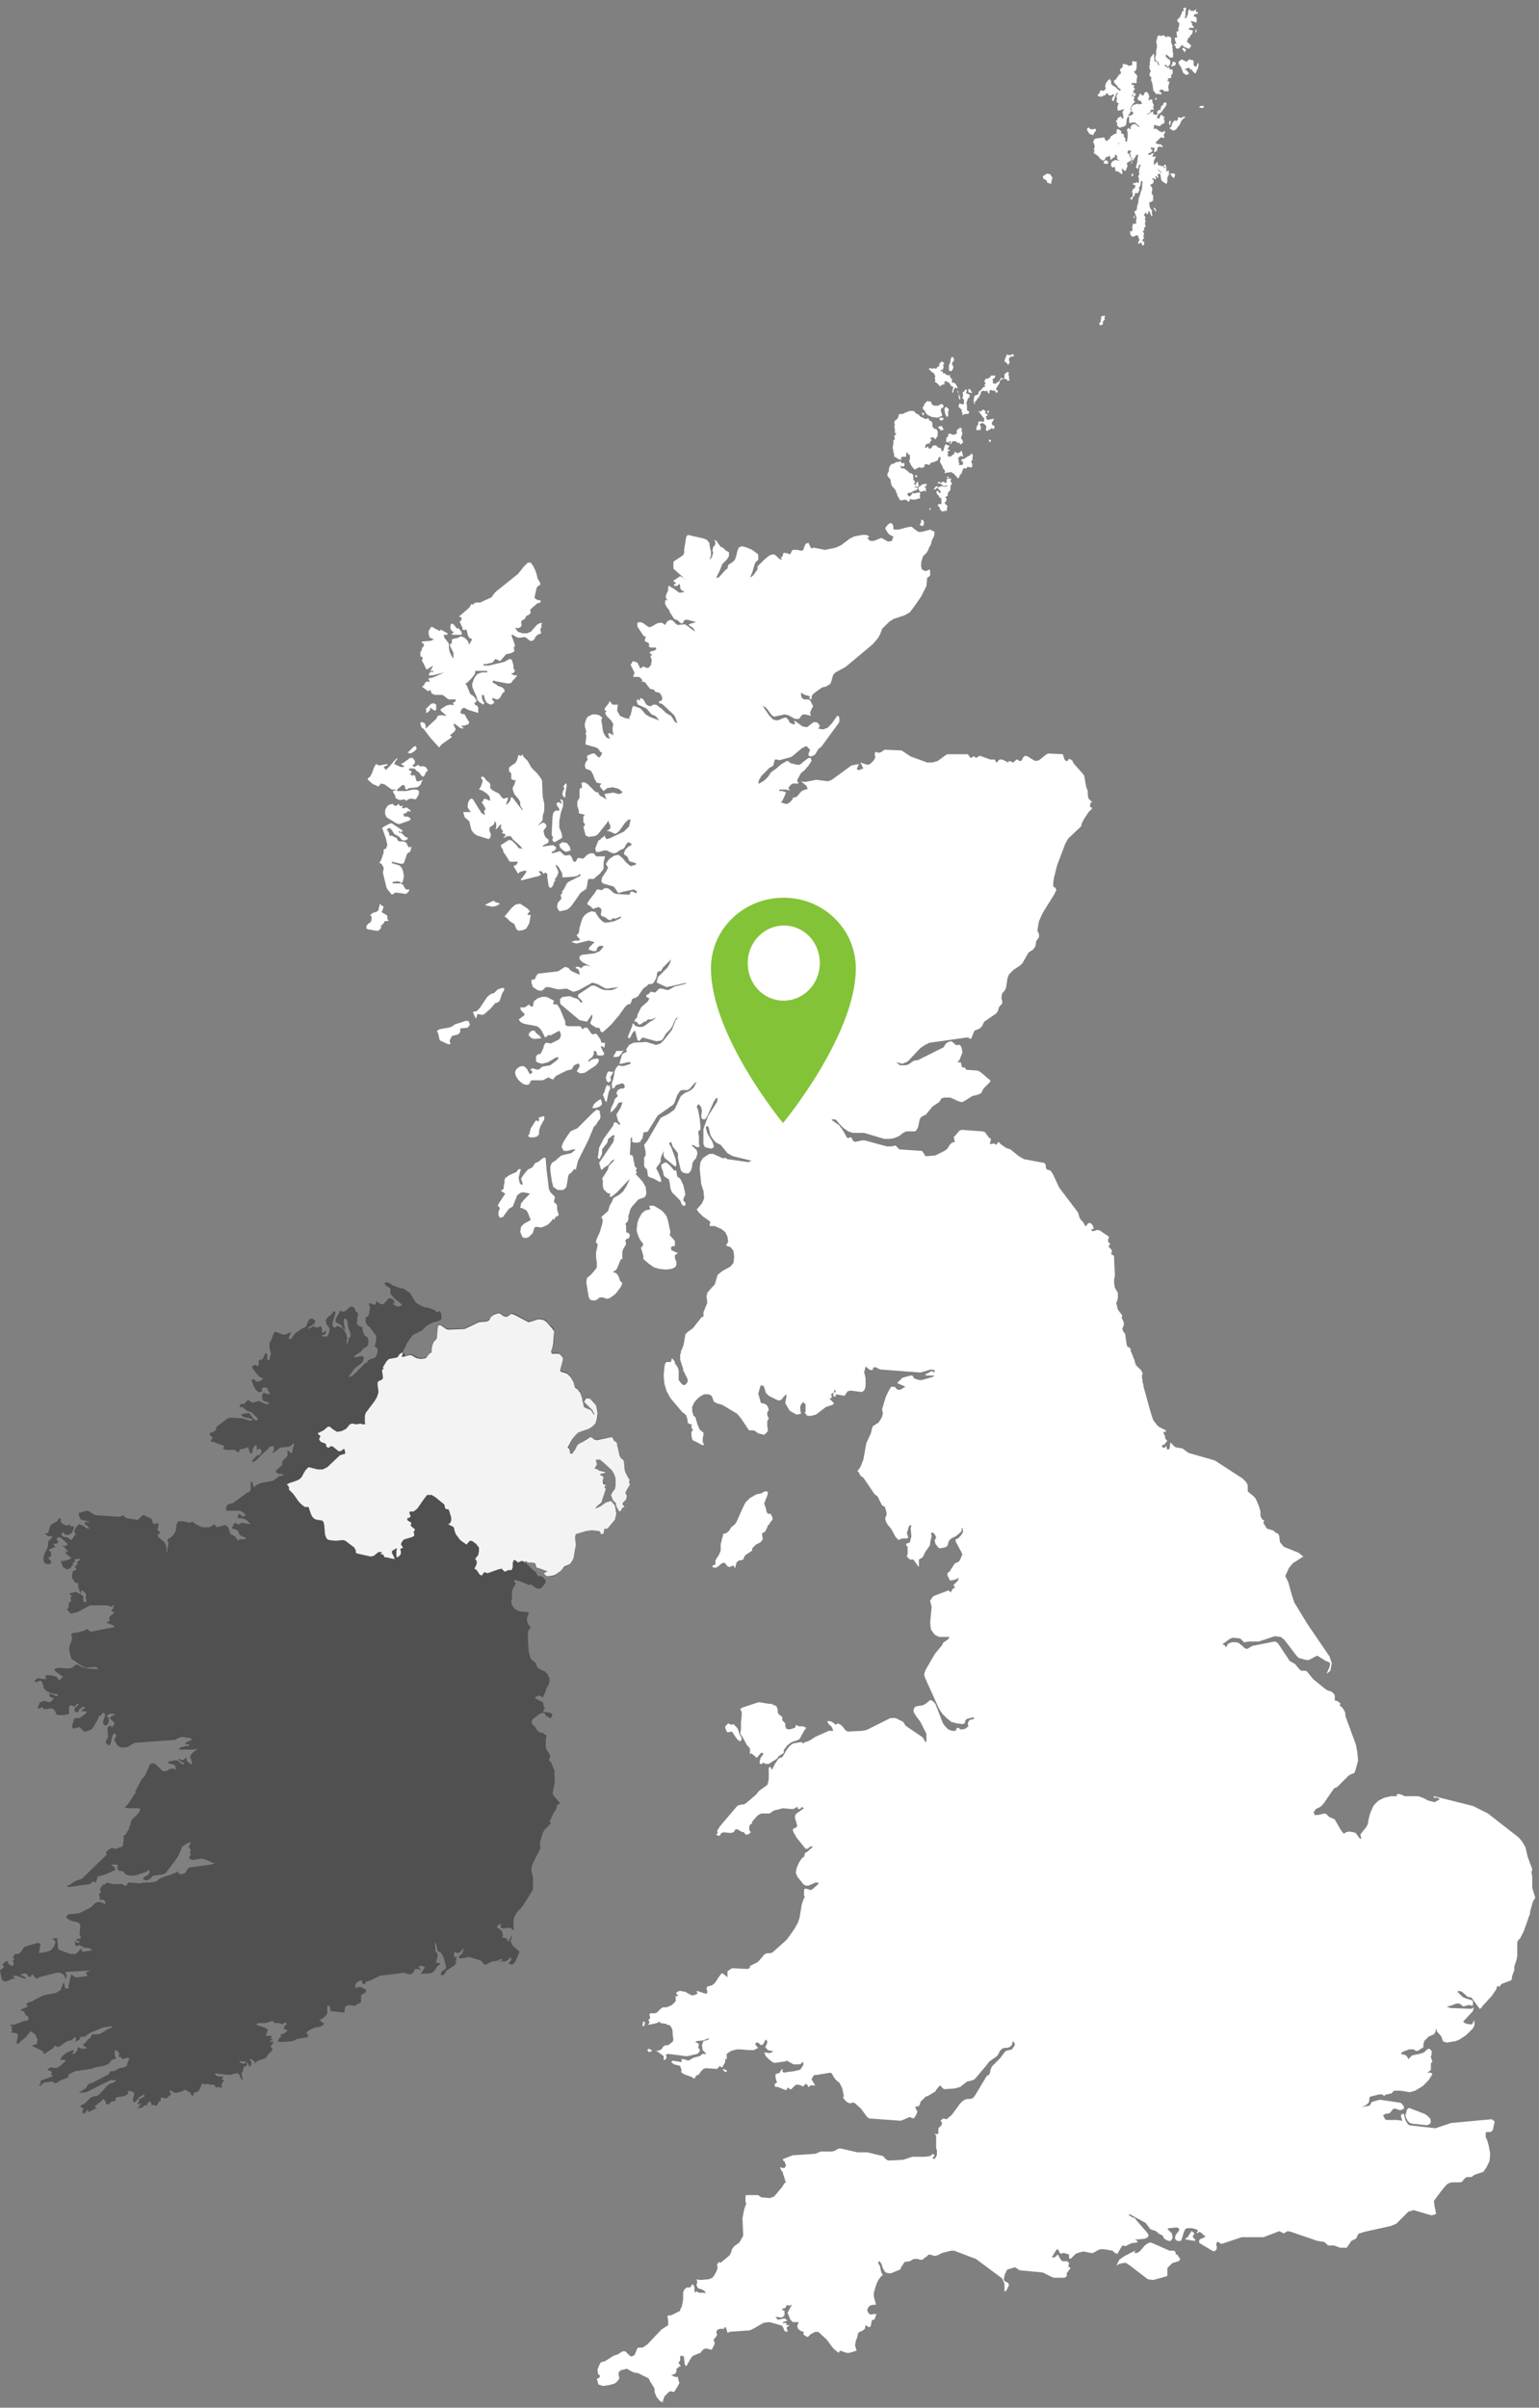 <svg version="1.1" xmlns="http://www.w3.org/2000/svg" viewBox="0 0 205 320.5" xml:space="preserve">
<rect x="0" y="0" width="205" height="320.5" fill="#808080" stroke="none"/>
<path fill="#fff" d="M63.5 111.2l1.6.5.2-.2.1-.4-.2-.5v-.4l.2-.2.2-.1.2-.2.1-.4.2.3v.5l-.1.3.2-.1.4-.5h.2l-.1.3.1.3.1.1.1.1v.1l-.1.1h-.1l.3.2h.2v.3l-.3.2h.2l.4-.2h.4l.1.1.2.3 1 .9.3.4-.5-.1-.3-.4-.3-.3-.3-.3-.4-.1-.3.2-.8.5.1.3v.1h.1l.1.2v.1l.1.3.1.1.7 1.1H69l-.1.2-.1.2-.2.1-.2.1.3.5.3.5.2-.2.3-.1.3-.1h.3v.2l-.5.7-.2.2v.2l2.4-.6.3-.2-.3-.3v-.2l.2.1h.2l.1.2.1.1.2-.1v-.1l.1.1.2.1v.5l.1.6.1.6.2.2.2-.1.2-.3.1-.4.2-.2-.1-.2.2-.2.1-.2.2-.5-.2-.5-.1-.2-.1-.3.2.1.2.2.4.7.1.2v.4l.1.1 1.4-.1.5-.1.4-.3v.3l-1.6.8-.2.2-.1.2-.3.6-.1.1-.1.1v.3l-.1.1-.1.1v.2l.1.3-.5.6-.1.5.2.5.2.1.9-.2.3-.2.3-.3 1-1.4.1-.2.2-.2.3-.2.4-.3.1-.4.1-.7.1-.2h.7l.2-.2.6-.5.4-.5.1-.2v-.8l.2-.8h-1.2l-.3-.4h-.5l-.4.2-.5.5-.7-.1-.1.1-.1.2-.1.2h-.3l-.1-.2-.1-.3-.2-.3-.2-.1-.4.1-.3-.1-.1-.1-.4-.4-.3.1-.4.1-.4.1v-.2l.4-.2.2-.3-.1-.2-.4-.2-1.4.2.2-.2.6-.3.1-.3-.1-.2-.3-.2-.2-.4-.1-.5.1-.2.2-.2.1-.3-.2-.3-.2-.1-.3.1-.3.2-.2.2.2-.3.4-.4.1-.3v-.4l.2-.7v-.9l-.2-.9-.1-2.2-.1-.2-.2-.3-.3-.4-.7-.7-.1-.1-.4-.7-.1-.2-.4-.4-.2-.2-.1-.3-.1.1v.1h-.2l-.2-.1-.1.2-.1.4-.2.4-.1.1-.6.4-.1.1-.1.1v.4l.1.2.2.1v.7l.1.2h.2l.1.1.2-.1-.2.7-.2.3v.3l.2.6.6.7.2.4v.4l.1.2.1.2.1.1v.2l-1.3-1.7-.2-.1-.2.6-.4.4h-.1l.3-.9h-.2l-.3.1H67l-.2-.2-.2-.3-.2-.2-.8-.4-.1-.1-.2-.2v-.5l-.1-.2-.4-.3-.2-.3-.2-.2h-.3v.2l.2.3-.1.4-.2.5-.2.3.4.1.6.4.4.4.1.6-.5-.2-.3-.1-.1.2v.1l-.2.1v.2l.2.2v.1l.1.1.2.4-.1.1-.1.1v.2l.1.4-.2-.1-.3-.2-.1-.2-.2-.3-.8-1.3-.2-.1-.2.1-.2.3-.1.4v.4l.2.3.2.3h-1l.2.7.6.5.2.8.1.4.3.4.4.3zm8.3 37.9l-.1.2-.3-.2-.1.2-.1.1-.3.5-.2.3-.1.4-.1.4-.2.2.3.2h.5l.4-.1.3-.3v-.5l.2-.6.5-.9v-.4h-.2l-.3.1-.3.1.1.1v.2zM56.5 102h-.6l-.2-.2-.5.3-.3-.2.3-.2.1-.3-.1-.2-.2-.3h-.4l-.8.6-.4.2.3.2h.1v.2h-.4l-.9-.4.2-.4.1-.1.1-.1v-.2l-.4.4-.6.7-.5.5-.3-.4.4-.2h.1v-.2l-1.1.2-.4-.2-.3.5-.2.6-.3.6-.3.2v.2l.7.6.3.1.2.1.1.1.2-.1.1-.1.1-.2.5.1 1 .7h.6l-.4.2h-.1l.1.2.1.2.1.1.1.4.1.1.2.1.3.1.6-.1.2.2.3-.2.3-.1.7.1.4-.7v-.4l-.1-.1-.3-.1H55l-.9.2h-1.2v-.2l.7-.6h.2l.1.1.1.4.1.1h.1l.3-.2h.1l1-.1.4-.3.3-.7-.5.2h-.3l-.1-.3-.1-.4-.1-.1h-.5v-.2l.1-.2v-.2H54.5v-.3h.7l.4.4.2.1.1.1.1.2.2.2.2.1.1-.1.3-.6.2-.1-.2-.4-.3-.2zm2-2.5l.3-.4 1-.7.4-.3-.1-.1-.1-.1h-.1l.5-.4.2-.2.1-.3-.1-.1-.1-.3h-.1l.1-.3.8.6.4.1v-.2h-.2v-.2h.3l.3-.1.3-.1.1-.3-.1-.1-.4-.7-.1-.2-.4-.1-.2-.1.1-.3.1-.2.1-.1.2-.1.6.3 1.3.4v-.7l-.1-.2-.1-.1h-.1l-.1-.1-.2-.2h.2v-.1l.1-.1.1-.1-.1-.2-.2-.3-.2-.2-.2-.1-.2-.2-.4-1-.2-.3.3-.2.5-.5.4-.5.1-.3v-.2h1.6v.2h-.7l-.6.2-.4.5-.3.8v.4l.2.5.4.9.1.4.1.1.2.2.5.3.1-.2-.1-.2-.2-.4v-.5h.2l.1.2.1.4.2.4.3.2.3.1.4-.2v-.3h-.1l-.1-.1V92.9l.3.1.2.1h.2l.3-.2.1-.2.3-.5.2-.1v-.3l-.3-.3-.6-.2-.2-.2-.4-.2-.1-.1.1-.2h.1l.3.1 1.6.3.4-.1.2-.3.3-.3.3-.4h-.4l-.2-.1-.2-.1.1-.1h.2l.1-.2.1-.1-.1-.2-.1-.1v-.4l-.1-.4-.1-.3-.2-.2-.3.1-.5.3-2.1.5h-.7v-.2h.3l.9-.2.4-.5.2.1.2.1.2.1.2-.2.6-.7.8-.2.3-.2v-.3l-.1-.1.1-.2.1-.1-.1-.4-.4-1.1h.2l.5.3.3.1.8-.1.2.1.5.4h.3l.3-.2V85l.2-.3.1-.1.1-.1.5-.2-.1-.3V83.7l.1-.2.1-.1h-.1v-.2l.1-.2-.1-.1-.3.1-.3.2-.8.9-.5.2h-.6l-.6-.2-.4-.5h.5l.2-.1.1-.1.1-.3-.1-.2.1-.3.4-.2.2-.4.2-.1.2-.1.1-.1.1-.2-.1-.3.3-.3.7-.6.4-.1v-.3h-.3l-.2-.1-.2-.1-.1-.2.3-1.3.2-.2.3-.2-.1-.3-.3-.5-.1-.5-.2-.6-.3-.6-.3-.4h-.4l-.5.5-.8 1-3 2.4-.4.5-.1.2-1.1.5-.4.2h-.6l-.2.1-.1.1-.1.1-.2-.1-.3.5-1.4 1.2h.2l.1.1.1.1v.2h-.1v.1l-.1.1-.1.1.1.1.1.2.1.3.1.1v.3h.1l.1.1.2-.1h.1l.1.2.1.5.1.2.1.2.4.2-.4.7-.2-.5-.4-.4-.5-.2-.2.1-.2.1-.8.2v.4l-.1.2-.2.1.1.3.3.6.1.2v.8l-.2-.3-.3-.6-.1-.6v-.5l-.2-.3-.4-.5-.1-.4h.5v-.2l-.9-.5-.1.2-.2-.1-.6-.3-.3-.2-.3.4-.1.2v.4l.1.4.1.1.5.2-.4.2-1.2.1v.2h.1l.1.1.1.1-.1.2v.1l-.1.1h-.1v.3l-.2.3V87.4h.2l.1.2-.1.4.1.1.5 1h.1l.8-.5-.1.2-.1.2-.1.2-.2.1h.5v.2l-.2-.1-.2.1-.1.1-.1.3h.5l1.6-.4-1.1.5-.5.2-.5.1v.2l.1.1v.2l-.3-.1-.3.2-.1.3-.3.2.8.6h.1l.2-.2.2.5.4.2h1l.2.1.5.4.2.1h.9v.2l-.1.1-.3.2.1.1v.1l.1.1-.5-.1-.5.1-.8.5v.2l.8.7-.8-.1-.4.1-.2.4-1.4 1.3v-.4l-.1-.3-.2-.1-.2-.1-.2.1v.2l.1.3.1.2.2.1 1 1.3.1.1.9 1 .1.1zm-1.8-4.6l.3-.1.1-.1.2-.2v-.3l.6.4.2-.1v-.7l-.3-.2-.4.1-.7.7.1.1v.1l-.1.3zm22.7 51.8l-.3.3-.2.5h.4l.6-.2.3-.3-.1-.5-.1-.2-.6.4zm1.1-1.3l-.2.3.3.8.2.2.2-1 .1-.4.2-.4-.1-.5-.1.2H81v-.1l-.1-.1-.2.3-.2.7zm1.1-2.5l.1-.3-.2.1-.4-.1-.2.2-.2.6.1.5.3.2.3-.3-.1-.4.1-.2.2-.3zm-7.8-9.7l-.8-.4-.2-.1h-.6l-.6.2-.5.4-.1.6-.1.1h-.1l-.2-.1-.1-.2-.3.2-.3.2h-.6l.1.4.4.4.1.2-.8.6.2.3.3.2.3.1 1.6.3.3.2.2.2.2.3.3.6.1.2.2-.1.1-.1.1-.1h.4l1.1-.6.1.2.1.2v.3l-.1.3-.2.2-1 .5-.6-.1-.2.1-.1.2-.1.2v.2l-.3.6-.1.2h-.2l-.2.1-.2.2v.7l.4.2.4.1.8-.2 1-.6.3-.1.1.2-.3.3-.8.6-1.1.2-.3.3-.3.1-.7-.2-.3.2h.1v.1h.1l.1.1v.2l-.3.2-.2-.3-.2-.4-.3-.3-.3-.1-.4.1-.4.3-.2.4.1.5.3.5.3.3.4.3.4.1h.2l.2-.1.1-.2.1-.2.1-.1h1.5l.2-.1.4-.2.1-.1.2.1.2.1.3.1.1-.2.3-.3 1.4-.7.5-.1.2-.1.1-.2.1-.2.1-.1.4-.2h.2l.1.2v.2l-.2.3-.1.2-.1.1.5.3.6-.1 1.5-1 .3-.4.1-.3-.2-.2-.7.1-.3.2-.2.2v-.3l.5-.4.2-.4v-.4h.2l.1.1.1.1v.3l.2.1h.6l.2-.2-.2-.4-.2-.4-.1-.2h.3l.1.1.1.1.1-.6-.1-.1h-.4l-.1-.4-.2-.3-.2-.3-.2-.2h-.1l-.3.1-.2-.1-.1-.1-.4-.6-.1-.1H77.9l-.3.2-.1-.1-.1-.2-.2-.1h-1.6l-.2-.1-.1-.1v-.4l-.7-1.7-.4-.6h-.5v-.2l.1-.3zM62 135.9l-.9.3-.4.1-.6.4-.4.1-1.1.2-.4.2.2.5.1.5.1.3 1.1.5h.3l-.1-.5.3-.6.4-.1.4-.1.3-.3v-.5l1-.1.3-.4-.2-.5H62zm11.6-24.3v.3l.2.2.3-.1.3-.2.2-.1.3-.2-.1-.6-.2-.5-.1-.2v-.9l.2-1.1.3-.9v-.7l-.1-.1-.2-.1h-.1l.2.4v.2l-.3-.2h-.2l-.2.2.2.4.1.1.1.2v.2H74l-.3.3-.1.5-.1 2v.5l.2.3-.1.1zM60.4 84.1v.2h-.2v.2h1.3v-.3l-.1-.2-.2-.2-.1-.2-.2.1-.5-.6-.3-.1-.1.3v.4l.2.3.2.1zm14.9 22.1v-.5l.2-1.2-.1-.2h-.1l-.1.2-.2.2.1.1.1.1-.2.4-.1.4.1.3.3.2zm-.4 5.9l-.4.3.1.4.4.4.4.2.6-.2-.1-.5-.4-.5-.6-.1zm-23.3 10.2v-.3l-.1-.2-.2-.1-.5-.3.1-.1.2-.6-.1-.1h-.1l-.1-.1-.1-.1-.1-.1-.2.9-.3.2-.4.1-.4.3.2.2v.4l-.1.3-.1.1-.3.2-.2.3v.3l.2.1 1.1.2h.3l.2-.2.2-.2-.1-.2.1-.1.1-.1.2-.2.1-.2.1-.1h.5l-.1-.1-.1-.2zm3.6-22.3l.3-.3-.1-.4-.3.1-.8.8.4.1.5-.3zm-.9 12.6l-.1-.3-.2-.2-.3-.1h-.5l-.2-.1-.2-.4h-.1l-.4-.2-.1-.1-.2.1-.1-.1-.1-.3v-.1l-.1-.1-.1-.2-.1-.1.4-.2.3.3.3.5.7.4.3.4.4.1.4-.2v-.2l-.3-.1-.5-.5-.4-.1v-.2l.3.2.1-.1.2-.1-1.5-1H52l-.8.4-.3.2.5 1.4.2.9-.2.5h-.2l-.1.2v.3l-.1.3-.2.6-.1.2-.2.3h.2l.2.2.2.4v.2l-.1.4.1.5.4 1.6.2.3.5.6.5-.3 1.4.2.4-.4v-.2h-.4l-.2-.2-.2-.4-.3-.2h-1.1v-.2l.6-.1.4.1.2.2.2-.4.1-.6-.1-.6-.2-.5-.3-.3-1-.3v-.2l1.3.3.3-.1.1-.3.2-.6.1-.3.2-.2.2-.1.1-.2.1-.5-.3.1-.2-.2zm-.6-5.4l-.2.1h-.2l-.1-.1-.1-.2-.2.2-.2.1-.2-.1-.2-.2-.4.1-.3.2-.3.5v.6l.2.4 1.3.8.4.1 1.4-.5.1-.2-.2-.2-.2-.1h-.4l-.1-.1-.1-.3h.3l.4-.4.2.2.1-.2-.5-.4H54l-.2.1h-.1l-.2-.1.1-.1.1-.2zM74.2 161v-.6l-.2-.2-.1-.1-.1-.1v-.2l.1-.3v-.2l-.1-.1-.1-.1-.3-.3-.2-.3-.1-.3-.1-.9-.2-1.6-.1-1.3v-.2l-.1-.1h-.2l-.1.1-.3.2-.2.2-.2.1-.3.1-.4.6-.6.3-.5.6-.4.6.2.6v.2h-.2l-.2-.3-.1-.5v-.2l.2-.8.1-.2-.2-.1-.2.1-.2.3-.9.4-.6.4-.1.3v.3l-.1.5v.3l-.2.2-.2.1.6.4-.8 1.2-.2.4.1.1.1.1.1.1-.2.5v.5l.2.3.4-.1.2-.3.6-.8.5-.3.2-.5.4-1 .4-.3.4-.1.5.1.4.1-.8.8-.4.5-.1.6h.2l.6.3.2.3.4 1-.9.5-.4.4-.1.7.3.7.4.1.4-.1.4-.4.2-.2v-.1l.2-.6.2-.1.7.1.5-.2.4-.2.4-.4.3-.4.1.2.1-.2.1-.2.2-.1.2-.1v-.2l-.1-.3-.1-.3zm11.6 108.7l.1-.4v-.1l-.1-.1h-.1l-.1.1.1.2h-.1v.3h.2l-.1.1.1-.1zm10.7 6l.1.1h.2v-.2l-.2-.1-.3-.1v.1l.1.1v.1h.1zm-9.9-2.6h.1l.2-.2h-.2l-.2-.2-.2.1-.1.1.1.1.1.1v.1l.2-.1zm-.6-112l-.5.4-.4.7-.2.6-.1 1 .2.7.3.6.4.5-.1.2v.1l-.1.1h-.1v.2l.1.3.2.7v.4l.7.6.7.5.7.2.9.1.8-.1.4-.2.2-.3v-.4l-.2-.5v-.4l.4-.3-.7-.3-.2-.1v-.4l.1-.1h.3l.1-.1v-.6l-.7-.8.1-.4-.3-1.4-.2-.7-.4-.5-.3-.3-1-.6H86.5v.1l.1.3v.1l-.6.1zm5.2-1.9l.1-.2-.2-.9-.1-.4-.2-.4-.2-.4-.1-.1-.2-.1-.1-.1-.1-.7-.1-.1h-.2l-.1-.1-.5-.6-.5-.4-.6.3v.4l.2.5.1.5.1.2.6.4.1.4.1.8.2.5 1.1 1.1.2.5.2.2h.2l.1-.1v-.3l-.2-.2-.1-.1.1-.4.1-.2zm11.1 39.4l-.3-.1-.3.1-.3.2-.6.1-.9.5-.6.6-.4.8-.8 1.8-.2.3-.5.4-.3.5-.4.3-.4.1V204.5l-.1.2-.1.5-.1.3v.9l-.2.5-.5.8v.5l-.1.1h-.1l-.1.1h-.1v.2l.4.1.4-.2.3-.3.4-.2.2.1.3.4.3.1.2-.1.2-.1.2.1.1.3.2-.8.2-.2.2-.1h.2l.3-.1.1-.3.2-.3.9-.6v-.3l.5-.5.6-.3.3-.4-.1-.8.4-.2.1-.2.1-.2.1-.2.1-.3h.1l.3-.5.1-.1.1-.1v-.3l-.1-.2-.1-.2-.1-.1h-.3l-.1-.1-.1-.2-.1-.5-.1-.2-.1-.4.4-1 .1-.5zm-31.7-77.3l-.4-.4-.9-.6-.6.1-.5.4-1 1.2.3.2.5.5.2.1.3.2.3.7.3.2.6-.1.4-.2.4-.7.2-1.1h-.4v-.2l.3-.3zm32.9 106l-.1-.2-.7-.3h-.3l-1.2-.2h-.2l-2.1.7-.3.2.2.4v.4l-.1 1v1l-.1.3v.2l.3.4.6 1.1.3.3.1.2V233.5l.2-.1.6.5v.1l.2-.1.4-.5.2-.1.2.1-.1.2-.2.3-.1.1v.1l-.1.3v.4H101.5l.1-.1v-.1l.4.2h.4l1.1-.7.2-.3.6-.4h.1v-.4l.1-.2.1-.1.3-.4.4-.3.4-.2.4-.1.4-.2.6-1.1.3-.4-.2-.1-.2-.1h-.6l-.2-.1-.1-.1-.1.1-.1.3h-.1l-.2.1-.4.1h-.2l-.3-.1v-.1l-.1-.2v-.4l-.3-.3-.1-.1v-.5h-.1l-.2-.2-.2-.1v-.1l-.1-.1v-.4l-.1-.3zm-21-86.7l.3-.4.3-.5-.2.2h-.8l-.2.4-.1.1-.1.3h.4l.4-.1zm16 90.3l-.1-.4-.1-.3-.2-.3-.3-.3-.1-.1-.3.1-.2-.1-.2-.1-.4.4v.2l.2.5.1.1.5-.1.2.1.1.2.4.6.3.3.2.1.1-.1.1-.3-.1-.2-.1-.2-.1-.1zm105.6 20.4v-1.5l-.1-.5.1-.5-.3-.8-.3-.8-.3-1.3-.4-.7-.5-.6-4.1-3.2-2-1-5.2-1.3v.2h.5l.1.1.2.1-.7.4-.8-.2-.8-.4-.6-.2h-1.8l-.4-.2-.4-.1-.3.1.1.2h-.8l-.9.2-.8.4-.6.6-.2.4-.3.7-.2.8-.1.6-.2.4-.4.5-.4.5.1.4v.2l-.2-.1-.5-.7-.3-.1-.6-.1-.4.1-.3.2-.4-.5-.8-1.4-.4-.2-.3-.1-.4-.4-.3-.1-.8.2h-.5l-.1-.4.3-.4.2-.1.4-.2.4-.4 1.3-1.9.2-.2.3-.1 1.5-1.5.3-.2.3-.1.2-.1.1-.2.4-1.4-.1-1.2-.2-1-1.4-3.8v-.4l-.2-.4-.3-.4-.3-.2.2-.2-.5-.4h-.2l-.1-.1v-.6l-.1-.2-.3-.3-.3-.1-.3-.1-.3-.2-1.6-1.3-.8-1-.2-.1h-.6l-.3-.3-.5-.6-.7-.4-1.2-1.8-.4-.6-.4-.2-3 .6-.5.3-.2.1-.3-.1-.2-.2-.6-.5-.4-.1h-.5l-.5.2-.3.5-.1-.2-.1-.1-.2-.1h-.1l1.1-.8.4-.1.9.1.1.1.4.4h.1l.6-.1h1.3l2.1-.7.8.1.5.4 1.6 2.1.3.3.4.1.3.1.5.1.3-.1.7-.4.3-.1.3.2.8.5.3.1.3.2-.1.5-.4.9.4-.3.1-.1.2-1-.3-.9-3-4.4-1.7-2.8-.3-.9-.5-1.8-.4-.8.5-1.1.5-.6 1.4-.9-.6-.5-2-.8-.4-.5-.1-.1-.1-.8-.1-.3-.4-.2-.2-.2-.2-.1-.7-.2-.1-.1-.3-.5-.1-.1v-.1l.1-.3-.2-.1-.1-.1-.1-.2-.1-.2v-.6l-.2-.7-.3-.7-.2-.4-.3-.3-.5-.4-.2-.2v-.8l-.2-.4-.5-.5-3.7-2.4-3.5-1-.8-.6-.7-.1-.3-.1-.3-.3-.3-.3-.1.8-.1.1-.2.1v-.1l-.1-.1v-.2l-.1-.1-.1.1v.1H154.9l-.1-.1v-.2l.4-.2.1-.2.2-.2-.2-.2-.1-.2v-.2l-.1-.2-.1-.2v-.2h.3v-.2l-.8-.4-.3-.2-.6-.8-.3-.9-1-3.6v-.3l-.1-.1v-.2l-.1-.7v-.1l.1-.2v-.1l-.2-.4-.4-.4-.1-.1-.2-.2-.1-.3-.1-.4-.1-.2-.1-.3-.3-.7v-.3h-.1v-.1l-.2-.1h-.1l-.1-.2-.1-.6-.1-.7v-.2l-.3-.4-.1-.3.1-.3.1-.2v-.3l-.1-.3-.1-.2-.1-.2.1-.3-.4-.5-.2-.3-.1-.3v-.2l-.1-.2v-.2l.1-.2v-.1l.1-.2v-.8l-.4-.7-.1-.6v-.5l.1-.4v-.3l-.1-2v-.4l-.1-.1-.2-.1-.1-.1.1-.3v-.2l-.3-.3-.1-.1v-.2l.2-.2-.2-.2-.1-.2v-.2l.1-.2v-.2l-1.2-.8-.3-.1-.6.2-.2-.1v-.2h.3l-.1-.4-.2-.3-.2-.1h-.2l-.1.1-.1.1-.1.2h-.1l-.1-.1-.1-.2-.1-.2-.3-.3-.2-.3-.2-.7-2.2-2.9-.3-.4-.9-1.9-.3-.4-.4-.1-.1-.1-.1-.2v-.3l-.1-.2-.1-.1-2.7-.5-.7-.4-1.1-.9-.6-.2-.7-.5-.3-.3-.1.1-.1.2-.1.1-.3-.2-.4.1-.2-.1.1-.1.1-.5-.3-.2-.5-.7-.3-.1-2.8-.2-.3.1-.5.6-.3.3.1.1v.2l.1.3-.4.1-.3.3-.3.5-.4.3-1.2.6-1.1.1h-.2l-.1-.1-.3-.5-.1-.1-3-.2-.3-.3-.2-.2h-.2l-.3.1h-.7l-2.9-.8h-.4l-.9.2-.2-.1-.1-.1-.1-.2-.1-.2h-.1l-.4.1-.1-.1-.1-.2-.6-1-.1-.1-.2-.3-1-.7v-.1h.4l.2.1.4.5.6.6.6.4.6.2h1.5l2.7.8h.7l.6-.1.7-.3.5-.4.4-.2h1.2l.2-.2.2-.4.2-1 .2-.3.3-.2.3-.1.9-1.1.9-.6.2-.3.1-.2.4-.1h.8l1.1.5.4.1.3-.1 1.1-.7.8-.2.4-.2.3-.6.9-.9v-.2l-.6-.5-.1-.1-.6-.5-.4-.2-1.5-.1-.1-.2-.1-.1h-.2l-.2-.1v-.1l-.1-.4v-.1h-.5l.3-.3.2-.5.2-.5-.1-.6-.2-.4h-.6l-.3-.3-.3-.2-.4.1-.3.2-.2.3-.1.2-3.4 1.7-.6.1-.7.5-.4.1h-.7l-.3-.2-.2-.2.8.2.7-.3 1.7-1.8.6-.4.6-.3 5-.7h.2l.1.1.1.1.2-.1.3-.8.1-.2.7-.3.3-.3.3-.6 1.6-1.1.2-.3.2-.6.3-.3.1-.2v-.2l-.1-.4v-.2l.1-.5.3-.3.2-.4.2-1.3.2-.5.3-.3.3-.3.9-.6.3-.3.4-.7.4-.7.6-.4.3-.4.1-.5v-.2l.3-.4.1-.2v-.3l-.1-.3-.1-.1v-.3l.2-1.1.5-1.1 1.5-2.4.3-.6-.1-.3-.3-.2v-.6l.1-.6.4-1.6 1.1-2.9.4-.7 1.7-1.6.1-.4.3-.6.6-.9.4-.4.1-.2h-.2l-.1-.2v-.2l.1-.3h.2l-.5-.5-.1-.4V105.3l-.2-.5-.1-.5-.1-.6-.1-.5-1.4-1.6-.2-.4-.2-.1-.2-.1-.2.3h-.2l-.2-.2-.1-.3-.1-.3v-.1l-1.9-.1-.3.1-1 .8-.4.1-.3-.1-.8-.5-.3-.1-.2.1-.1.1-.1.2-.1.2-.1.1h-.2l-.3-.2h-.1l-.3.3-.2.1-.2-.1-.2-.1h-.1l-.1.2-.8-.4h-.3l-.2.1-.1.2-.2.1-.2-.4h-.6l-1.4-.5-.5.3-.2-.2h-.2l-.1.1-.2.1-.1-.1-.2-.3-.1-.1h-2.7l-.2.1-1.1.8-.7.2h-.7l-2.2-.8-1.2-.8-2.1-.1h-.2l-.4.3-.3.1h-.2l-.1-.1h-.2l-.1.3.1.4-.2.4-.3.3-.2.2-.3.1-.4-.1-.6-.2.4.8-.3.1-.2.1h-.2l-.2-.2.1-.1.1-.2.1-.3-1 .2-2.6 1.9-.5.2-1.6-.2-1.5.3-.5-.1.7.6.2.4-.3.1-.3.1-.2.1-.3.3-.3.4-.2.1-.4.1v.1l-.1.2-.3.3-.3.2h-.3l-.6-.2.2-.2.2-.4.3-.7-.2-.1-.3-.1h-.4v-.2h.9l.4.1h.1l-.2-.3.3-.4.3-.2h.8l-.1-.1v-.1l-.1-.1v-.2l.5-.9.5-.4.5-.6.4-.6-.1-.4h-.3l-.7.5-.2.2-.3.2h-.3l-.9-.2-.2-.2-.2-.1h-.1l-.7.4-.7.6-.7.5-.2.3-.2.3-.3.3-.2.2-.5.3-.2.1h-.1l.1-.5.2-.3.1-.2 1.1-1.1.2-.1.3-.2.1-.4.1-.4h.3l.3.1 1.1-.3.4-.1.2-.1 1.3-1.1.6-.3.5.5-.2.5v.3l.3.1.3-.1.3-.2.4-.7.4-.3 2.2-3 .2-.3v-.5l-.1-.3h-.2l-.2.3-.5.7-.6.6-.6.2-.6-.1.2-.4-.3-.4-.5-.1-.9.7-.6-.1-1.1-.8.1.5h-.3l-.4-.2-.2-.4-.3-.3-.4.1-.7.3-.6-.1-.5-.5-.9-1.3.3.1.3.3.6.8.3.2 1.4-.3.5.1.9.5h.5l.1-.1.3-.4.2-.1h.2l.5.1.3.1-.1-.4.1-.3.3-.6-.3-.6-.1-.2-.3-.1h-.5l-.3-.2-.1-.3v-.4l.5.3.4.1.3.1-.1.2v.1l.3.1v-.3l.1-.3.1-.1.1-.1 1.1-.8.5-.1.5-.3.1-.1.1-.2.2-.7.1-.3.3-.3 1.3-.7 3.6-3 .7-.8.3-.5.2-.5.1-.3.9-.9.6-.4 1.5-.5.7-.4.6-.8.9-1.3.7-1.4.1-1.1.2-.1.2-.2V76l-.1-.2-.2.1-.2.1h-.2l-.4-.2-.1-.4v-.5l.2-.7.1-.2.4-.4.2-.3.2-.5.2-.3.1-.5.3-.6.1-.6-.6-.3-1.1.3h-.5l-.9-.7-.6.1-1.1.3h-.6l-.1-.1v-.3l-.1-.3-.1-.1-.2-.1-.3.2-.4.5.2.4.3.4.3.2.3.1-.2.6-.5.1-.9-.5-1 .4h-.5l-.4-.4h.1l.2-.2-.4-.2h-.5l-1.1.2-.6.3-1.2.9-.7.3-1.4.3-1.5-.3-.3.1-.1-.1-.3-.6v-.1l-.1.1h-.1l-.2.1-.2.5-.1.3-.2.1h-.2l-.3-.1h-.7l-.1.1-.2.4-.1.1-.2-.1-.4-.1h-.2l-.1.1v.2l-.1.2-.2.1.2.3-.4-.1-.5-.5-.3-.1h-.2l-.4.2-.6.5-.1.1-.7.7-.1.1v.4l-.5.7-.2.2-.3.2.3-.7.2-.7.2-.6.4-.4v-.7l-.8-.6-.7-.3-.7-.2-.4.2-.2.5-.1.5-.2.6-.3.3-.3.2-.3.2-.1.5-.2.1-1 1.1h-.3l.2-.4.3-.6.3-.8.6-.6.2-.3.1-.2v-.5l-.2-.1-.2-.1-.4-.4-.3-.1-.5-.7-.3-.3.1.6-.1.2-.2.2-.1.5.1.3-.1.3-.1.3-.3.3.1-.3.1-.2v-.6l-.1-.4-.1-.5v-.2l-.3-.4-.4-.2-2.2-.5-.2.3-.1.6-.1.6-.1.7h.1l-.2.5-.3.2-.9.6-.1.1V75.7l1.8 1.6-.5-.4-.4-.2-.9.6.1.2h.2V77.8l-.2-.1v.3h.4l.1-.1.2-.2.1.3v.2l.1.3.5.3-.7.1-1-.7h-.1l-.2-.2h-.1l-.1.1v.5l-.2.4-.1.3v.3l.2.3h-.3v.5l.2.4.4.5v.2l.1.1.5.8.3.1.2.1.3.3.2.1.2-.1.1-.3.2-.1h.3l1.1.3-.3.1-.4.1-.3.2.5.3.2.2.2.4-1.2-.9-.2-.1-.9.1-.2-.1-.5-.5-.3-.1-.2.1-.2.1-.2.3-.1.2-.4-.3h-.4l-.3.1-.7.4-.3.1-.2-.1-.7-.5-.4-.1-.3.1v.5l.8 1.2.1.1h.2v.1l-.1.4v.2h.2l.1.1.2.1.1.2-.1.2.2.2h.8v.2l-.2.2-.5.1-.2.2.3.2v.2h-.2l.1.2.1.3v.3l-.1.3h.1l-.4.5h-.3l-.4-.2-.4.3-.4-.8-.6-.2-.3.5.5 1v.2l-.1.1v.2l-.1.1h.7l.3.1.3.4h-.1v.1h-.1l.5.1.7.9.5.1.2.3.5.1.2.2.2.4v.3l-.1.2h-.3v.3l.4.1 1.6 1.5.1.2.1.2.1.3.1.3.1.1-.4-.2-.5-.8-.7-.4-.6-.6-.2-.1-.1-.1-.4-.3H87l-.3.2h-.2l-.4-.2-.4-.7-.4-.2-.1.4-.1-.1-.1-.1h-.1l-.1.2v.1l.1.1v.2l.1.1 1.1.5.7.8.5.2.2.2.3.4-1.3-.5-.5-.3-.5-.6-.2-.2-.8-.3h-.2l-.1.3-.2.9-.2.3.1.2-.6-.1-.7-.3-.4-.7.1-.8h-.7l-.1-.1-.3-.4-.1.3-.4.5-.2.3.1.1v.1h.2l-.2.3.2.4.6.6.3.5-.1.4v.4l.1.7-.3-.2-.2-.1H81l.1.4.1.2.1.1h-.2l-.3-.1-.2-.3-.2-.3-.1-.4-.1-.7-.1-.6.1-.4-.4-.3-.4-.1h-.5l-.4.2-.2.1-.2.3-.1.3-.1.3v.4l.2.7-.1.2.1.4-.1.8v.3l1.4.4.2.1.2.2.1.2.1.1.2.1-.1.3-.2.3h-.2l-.5-.5h-.3l-.7.3v.3l.1.2-.3.4-.1.4.1.4.2.1.3.1.2.1.3.5.2.6.3.5.6.1-.2.3v.1l.5.6.5-.4.7-.1.8.2.5.4-.1.2-.4.1-.7-.2-1.2.2.1.2v.1l.1.2.1.2-.2-.1-.5-.3-.2-.1-.3-.5-.1.1-.3-.2-.9-.9-.3-.2-.3-.1-.3.2.1.1v.4l.1.1h-.3l-.1.2v1.1l-.3.5V107.3l.2.6v.3l.1.1.5.1.2.1-.2.2V109.4l.2.3v.2l-.1.1h-.1l.3 1.2.4.2.8-.1.4-.2 1.2-1.5.2-.3h.1v.2l.2.4v.3l-.1.2-.4.2.5.1.4.2.3.1.5-.4.7-1 .5-.5h.3l-.2.9-.7.7-1.9.9-.4.1-.1-.1-.1-.2-.1-.2-.1.2-.2.1-.3.3-.2.1-.4 1v.1l.1.4h.4l.7-.2h.3l.6.3.4.1.3-.1.6-.4.3-.1.2-.2.2-.4.3-.3.4.2v.2l-.4.2-.4.4-.2.5.1.2.2.1.2.2.2.5.2.1.7.2v.2l-.7.2-.6-.5-.5-.6-.5-.4-.6.1-.7.5-.4.6.3.5-.2.4-.6.9-.1.5.2.3 1.4.4.2.2.4.6.1.1.2-.1.4-.1 1.4-.3.4.2v.3h-.1l-.2-.1-.2-.1H84l-.1.3-.1.1-1.7-.1-.3-.1-.7-.6-.4-.1-.3.1-.2.2-.5-.1h-.2l-.1.2-.2.3-.7.9-.3.5.2.2.2.1.3.3.2.1.1-.1.4-.1.1-.1.4.3v.4l-.1.4.3.2.3.1.4.3.3.1.4-.3.2.1.3-.1.2-.1.3-.1v.2l-.8.4-.9.2h-.5l-.3-.2-.2-.2-.2-.2-.4-.6-.1-.2-.5-.1-.5.2-.4.3-.3.4-.2.6-.2.7-.1.7-.3.3.3.4h.1v.3h-.6l-.5.2.7.2 1.6-.4.8.2-.7.7-.1.3.6.2h.4l.2-.5.3-.2h.3l.2.1-.5.6-.7.3-1.7.2-.3.2v.4l.4.4 1.2.6-.3-.1-.4-.1-.4.1-.3.3-.1-.1-.2-.1h-.4v.2l.3.1.1.2.1.3v.3l-.1-.1-.9-.4-.3-.2-.1-.2-.2-.1-.3-.1-.2.1-.6.4-.2.1-2.6.3-.2.2-.3.6h-.4v.5l.1.2v.1l.1.2.3.2.3.2.5.1.3-.2.3-.3h.4l1.2.3 1.2-.1.2.1.4.2.2.1h.2l.6-.2 1.8-1 .7.2.9.5.3.1 1.6-.2-.4.2-.5.2h-.9l-.4-.1-1-.5h-.4l-1.8 1.2v.3l.2.2.4.4-.2.2-.4-.5-.6-.2-.5-.2-.9.1-.2.1-.2.2v.5l.1.2 2.5 2.1 1 .2.6-.9h.1v.3l-.1.3-.2.5.2.2.3.2.3.2h.3l.2.1.1.4.2.1h.1l1.1-1 1.1-1.3.7-1 .2-.2.2-.2h.2l.2-.1.2-.6.2-.1.3-.1.3-.2.4-.6.2-.3.2-.2.3-.2.2-.2.1-.1h.3l.3-.1.2-.3.2-.4.1-.3v-.3l.1-.2.1-.1h.2l.2-.1.1-.2.1-.2.2-.2.9-.9-.2.6-.3.5-1.2 1.2-.1.2-.1.4v.2l1.3.6 2.7-.6-.3.2-1.3.3-.7.4-.3.1-.7-.2h-.4l-.5.5h-.2l-.4-.1-.4.4h-.2v.3l.4.2-.2.4-.7.6-.2.2-.4.8-.1.2v.2l-.1.2-.1.1-.1.1-.1.3h.3l.2.3.2.1.2-.1.4-.3h.2l.3-.3h.5l.6-.3-.2.2-.2.2-.4.2-.8.6-.3.1h-.4l-.4-.1-.4-.4-.1.4-.6 1.5.3.1.3-.6.2-.3.2-.1.3 1.2.2.2.5-.5 1.8.5.7-.1.2-.2.4-.7.6-.6.3-.5.2-.5.2-.4.4-.2-.4.4-.5 1.3-1.1 1.4-.4.4-.6.2-1.3-.4-1.7.1-.6.3-.4.6.1.3-.2.1-.2.1-.2.1-.1.3-.3 1h.3l.8-.2h.4v.2l-.9.3h-.4l-.3-.1-.3.3-.2.4-.2 1.1-.2.6v.4l.1.3h.1l.2-.2.1-.2.2-.1.7-.2.2.1.1.2v.3l-.2.1h-.3l-.4.2-.2.4.2.4-.4.4-.2.6-.3.6-.1.6.4-.3.4-.5.3-.5.5-.1-.1.4-.1.3-.5.8-.1.2.1.3.1.4v.1l.1.1.1.1.1.2v.1h-.2l-.1-.1v-.1h-.1l-.2-.1h-.2v.1l-.1.2v.1l-1.3 1.8-.6 1.2-.1.8v.2l-.1.2.1.2.2.1v-.1l.3-.6v-.6l.7-.9.1-.5.3-.2.2-.2.2-.1.2.1-.1.2-.1.1.1.1-.1.4-1.9 2.8.1.3.1.4.1.2h.1l.3-.3.5-.3.5-.6.4-.2-.2.3-.3.3-.3.3-.1.4-.1.2-.7 1.1.1.2v.8l.1.4.3.3.2.2.4.1-.1.4h.2l.2-.1.6-.5 1.7-1.8-.4.9-.5.8-.6.5-.4.2-.3.2-.2.5-.3.5-.1.4-.1.3-.9.8.2.4-.1.6-.3 1-.4.9-.1.3v.2l.2.2v.2l-.2.9v.7l.1.6v.7l-.2.3-.6.7-.5.4-.1.6.1.6.2 1.3.2.4.3.1h.4l.2-.1.4-.3h.4l.3.1.2.1.4-.1.3-.2.4-.3.2-.2.6-.8.2-.5-.2-.2-.1-.1-.2-.6-.2-.3-.1-.1-.2-.1h-.2v-.1l.4-.3.2-.4.4-1h.2v-1l.1-.3.4-.7-.1-.5.2-.2.3-.1.1-.4-.2-.3h-.2l-.1-.2V163.1l-.1-.1v-.1l.3-.3.1-.3v-.5l.1-.2.1-.4.1-.3.2-.3.8-.9.2-.1.6-.2.2-.2.1-.4-.1-.8-.4-.7-.9-1v-.1l.1-.1h.1l-.2-.2v-.2h.1v-.2l-.2-.2-.1-.2v-.3l-.1-.3-.1-.6-.1-.1-.3-.1v-.1l.1-1.6v-.5l.2-.1v.6l.3.1h.4l.4-.1.1-.3h.1l.1-.3.1-.5v-.1l.1-.1h.3l.2-.1 1.3-2.1 2-1.4.2-.2.4-1.1.2-.3.2-.3.3-.1h.7l.3-.2.6-.7.3-.2-.4.8-.5.4-.7.3-.5.4-.2.4-.6 1.3-.2.2-.7.5-1 .5-1.8 3.1-.4.5.2.9v.5l-.2.3v1.1l.1.2.1.1.1.1.1.1.1.8.2.2.6.2.7.4h.3l-.1-.5-.2-.5-.4-.8.5-.7.1-.2v-.3l.1-.4.2-.4.1-.3v.7l.2.3 1.1.9.3.2.1-.3-.1-.7-.6-1.6-.3-.5.3-.2.1.3.1.3.7.9v.6l.2.9.2.8.3.3.5.1h.2l.3-.3.1-.3.1-.3v-.3l.1-.3.2-.3.2-.2.1-.3.1-.4-.1-.4-.2-.2-.2-.2-.2-.1v-.2l.3.1.3.2h.2l.2-.1-.1-.3v-1l-.1-.6.1-.2.2-.1v-.5l-.1-1-.2-1.1-.2-.5.2-.3.2.1.2.3.1.4-.1.9.2.3h.3l.3-.4.9-2 .2-.3.2-.2.1.2-.1.4-1.2 1.9-.6 1.7v2l.2.4.4.1.4.1.3-.1.1-.2-.2-.6-.7-1.2-.1-.4-.1-.3.1-.2.3.1v.1l.2.9.2.4.3.4.3.3.6.3.9 1.1.7.4 2.5.6-.4.2-2.8-.4-.3-.2-.2.1-.3-.1-1.1-.5h-.5l-.5.3-.4.3-.3.5-.1.8.2 2.1.1.3.1.3.1.3.1 1-.3.7-.7.8.3.4.5.5 1 .7v.2l-.1.3.1.1h.6l.9.4.5.4.3.6.1.7-.3.5.6.2.4.5.1.8-.1.8-.4.5-1.1.6-.6.5-.1.3-.2.7-.1.3-.1.1-.3.3-.6.7v.2l-.1.2.1.7v.3l-.1.2-.4 1v.6h-.2l-.1.1-1.1 1.4-.7.5-.3.3-.1.6-.1.6-.1.4-.3.7v.2l-.1.2v.7l.1.3.2.6.1.3v.2l.6 1.2V183.9l-.1.2-.3.3-.3-.1-.2-.2-.3-.4V182.4l-.1-.3-.1-.2-.3-.4v-.2l-.2-.3-.2-.2-.1.4v.1H88.8l-.2.2-.1.5-.1 1.1.1 1.1.3 1 .5.9 1.6 1.9.3.2.2.2.1.3.1.4v.3l.2.1.1.1h.3l-.1.2v.2l.1.2.1.2-.2.2v.5l.1.5.2.2.3.1.7.4.4.1-.2-.5v-.4l.1-.5v-.3l-.5-.4-.3-.7-.2-.7-.1-.3-.2-.1-.1-.3-.1-.4V187.2l.1-.1.1-.3.3-.4.3-.3.4-.3.4-.2h.6l.4.2.3.8.4.2.7.2 2 1.2.5.6 1 1.5.1.1h.6l.2.1.4.3.4.1.4.1.1-.1.1-.1.1-.1.1-.1.1-.2-.1-.6v-.6l.2-.4-.2-.4v-.4l.2-.3-.1-.4-.2-.3-.2-.1-.2-.1h-.3l-.1-.2-.1-.4-.2-.7.1-.3.1-.4.1-.3.1-.1.3.1.1.2.1.3.1.4.2.2.2.2 1.2.6h.3l.2-.1.4-.5.3-.2-.2 1.2.6 1 .9.5.6-.1-.1-.5v-.5l.2-.4.3-.2v.2l.2.1V188h-.1v.1l.1.1h.1v.2l.5.1.8-.2 1.3-1 .9-.3.2-.2-.6-.6.2-.1.1-.1v-.1l-.1-.3.3-.2.2-.4.1.1V185.4l-.1-.1h-.1l-.1.3v.2l.1.1h.2l.1-.1h-.1v-.2l1.2.2.4-.6.4-.1 1.5.2.3-.2.2-.5v-1.1l-.1-.5-.1-.3.2-.8.5.4.2.1.3-.1v-.2h-.1l.3-.1h.2l.3.2.3.1 5.3.4 1.4-.4h.1l.4.1v.3l-.4-.2-.2.1-.3.2-.3.1v.2h1.2l-.3.2-1.4.4h-.4l-.6-.2-.1-.1-.1-.2-.1-.1h-.2l-1.1.3-.2.2-.5.5.9.4.2.1-.7.4h-.2l-.3-.1-.1-.2-.2-.1h-.4l-.3.5-.4.8-.5 1.7.1.5-.1.5-.3.5-.2.3-.2.1-.3.2-.2.1-.1.2-.2.8-.6 1.3-.4 2.2-.4 1-.1.1-.1.2-.2.2.2.2.2.4.1.1.3.2 1.5 2.2.4.3.6 1.2.4.2v.1l.1.3.1.4v.2l-.1.3-.1.2.1.4.2.4.5.6.6 1.1.4.4.4-.2H120.7l.3-.1-.2-.6.2-.7.1-.3.3-.1-.1.5.1 1-.2.8-.5.2v.2l.2.2v.9l-.1.4.2.2.2.2h.5l.1.2.6.8v-1l.5-.3.1-.2.3-.6.5-.7.1-.2v-.3l.1-.4.1-.4-.1-.4.2-.1.2.1.2.3.1.3-.2.3.1.5.3.4.2.2.7-.1.4-.2.1-.4.1-.3.3-.3.6-.3.5-.4.3-.3v-.4h.1l.1.5-.3.5-.4.4-.3.1v.3l.7 1.3.2.4-.3.7-.2.3-.5.2-.2.3-.4.6-.1.2-.2.1-.1.2v.2l.3.6.1.1.5-.1.3-.1.3-.2-.1.4-.6.6.2.3-.1.1-.2.1-.1.2-.1.1v.2l-.1-.1-.3-.2-.2.1-1.6.6-.3.2-.3.5.2.8-.2 2.1.1.9.5.7.6.3h1.4l-.2.3-.7.5-.1.3-.1.1-.9 1.1-1.1 1.9-.2.4-.1.4.1.4 1.9 4.2.4.6.6.6.6.5.7.2.8.1.3-.1.1-.4.2-.2.8-.2.2.1-.1.1-.2.1h-.2l-.2.1-.1.2-.1.3.1.3-.4.3-.3.1h-.4l-.2-.2h-.2l-.1.1v.1l-.1.1v.1h-.5l-.5-.2-.4-.4-.3-.4-1-2.6-.4-.4-.3-.1-.6.5-.4.2-.7.1-.3.1-.2.3v.4l.3.5.6.8.4.8.4.8v1.1l-.2-.1-.2-.4-.2-.2-2.2-1.5-.1-.2-.2-.3-.4-.2-.6-.3h-.7l-3.2 1.6-.6.1-1.9.1-.3-.2-.3-.4-.3-.3-.4-.2-.3.2-.2-.2-.3-.2-.3-.1h-.3l.1.3.5.5.2.5h-.6l-1.8.8-.6.4-.4.2-.4.1-.2.2-.1-.1-.1-.1h-.2l-.5.1-.5.1-.4.3-.4.5-.4.7-.2.3-.3.1-.2.1-.6.9v.1l-.2.3-.1.2-.1-.2v-.1l-.1-.1-.2.1v1.5l-.1.5-.1.3-1.1.8-.4.5-1.3 1.1-.3.2h-.3l-.4.1-.2.1-2.3 2.7-.3.5-.1.1.1.2v.1l-.2.2.3.2.2-.1.2-.3.3-.1.9.1.4-.1.1-.1.1-.2.1-.1h.2l.2.1.3.2.4.1.2.3H99.6l.2-.1.2-.2-.2-.3v-.4l.1-.3.3-.2v-.1h-.1l.6-.7.3-.3.4-.2h1.1l.3-.2.3-.2 1.2-.3 1 .1h.4l.5-.3.1.3h.2l.2-.1.1-.2.1.1.2.1-1 .7-.1.1-.1.2v.4l.1.2.1.4.1.4-.2.2-.3.1-.1.2.1.3.4.7 1.2 1.5h.3l.3-.3h.4l-.2.2-.7.6h-.1l-.1.1v.1l-.1.4h-.1l-.3.3-.3.5-.3.7-.1.6.2.5.8 1 .3.2h.4l.9-.4h.4v.2l-.8.7-.3.1-.2-.1-.4-.1h-.1l-.1.2v.7l.1.2-.2.4-.2.6-.1.6-.2 1.2-.2.6-.5.9-1 1.4-1.9 1.7-.3.1h-.4l-.3.1-.2.2-.5.6-.3.3-.4.2-.4.2-.2.1v.2l-.1.1-.2.1-2.1-.1-.6.4v.8l-.6-.5h-.2l-.3.4-.4.6-.2.3-.4.3-.5.1-.1.1-.1.2.1.3v.3l-.1.1-.4-.1-.6-.2-.3-.1.1.4-.5.2h-.3l-.9-.5H91l-.4-.1-.3.1-.2.1v.2l.2.2v.1H90v.7l-.5.5-.7.3h-.5l-.3.2-.5.5-.3.1h-.6l-.1.2.1.3v.2l-.2.1v.2l.1.1v.2l-.1.1-.1.1h.3l.9-.2.3-.2.2.2.7.1.3.2.1-.1.2.2.2.3.1.4v.4l.1.7-.1.3-.3.2-.2.2-.6.1-.2.2-.2.3-.2.1-.3.1h-.3l.3.1.8.6v.5h.2l.2-.3-.1-.4.3-.1 2.3.3h.3l1.3-.3.3-.3v-.3l-.2-.2.1-.4-.1-.2-.2-.1h-.2l.2-.2.9-.1.5-.2.2-.1v.2l-.7.2-.2.5.1.7.4.4v.2l-.2-.1h-.2l-.4.3-.8.2-.5.3-.3.1-.2-.1-.4-.1h-.3l.1.1V274.5l-1.2-.2-.2.2.4.3.8.2.2.6-.1.2.4.3 1.1.4.1.1.1.1.2-.1.1-.3.3-.1.2-.2.1-.2.2-.2.2-.2.3-.1 1.5.1.3-.3.1-.1.2.2h.1l.4-.7v-.4h.2v-.7l.6-.4.7-.2h.5l1.2.1h.6l.6-.3-.2-.2-.2-.3.1-.2h.3l.2.2.1.1H101.6l.1-.2.1-.1.1-.3.1-.1.2.2v.2l-.1.3-.1.2h-.1l.2.3.2.2.4.1h.3l-.2.2-.3.1-.7-.1.2.5.4.4.5.4.3.1 1.4-.2.2-.1.9.5H106.5l.2-.1.2-.2h.1v.4l-.4.6-.8.2-.8.1-.6.1-.1-.1-.1-.1v-.1h.1l-.1-.2-.1.1-.2.3v.1l-.6.2v.4l.1.4.1.3-.3.2V277.7l.1.1h.3l1 .4h.2l.1-.3h.1l.2.2h.2l.1-.1.3-.3.1-.1.2-.1h.2l.4.1.2.1.1.1v-.1l.2-.2.1-.1h.1l.1.1.1.1v.1l.1.1h.1l.1-.2h.7l-.2-.3-.1-.2-.2-.3.1-.2.1-.2.2-.2h.3l1.8-.3.2.1.1.2.3.5.2.2.2.2.2.1.2.4.2.4.1.5.1.5v.1h-.1v.1l.2.3.3.3.4.2.3-.1h.3l.9.8.8 1.1.3.2 4.2.3 1.2-.5.2.1.3.1.3-.4.2-.5-.3-.6.1-.1h.3l.1-.1.1-.1.1-.3v-.1l.5-.5.2-.2.3-.1 1-.6.1-.2.4-.5.2-.1.1.2.2.2.2.1 1.4-.1.7-.2.9-.7.8-.2.3-.2.5-.6 1.1-1.3.2-.3.1-.1 1-.7.2-.3.2-.4.3-.3.3-.1h.3l.4-.1.3-.3.1-.5.2.2.1.3-.2.3-.2.3-.8.2-.2.2-.6.8-1 1-.1.1-.1.3-.1.2v.2l-.1.3-.1.1-.2.1-.1.1-1.5 2.5-.3.4-.4.1h-.4l-.3.1-.3.2-.3.3-1.1 1.5-.7.6-.5-.1-.3.3.2.3-.1.3-.2.2-.2.2v.7l-.2.1-.3-.1.2.3v1.7l.1.2v.7l-.3.5-.3-.1.3-.4-.2-.2-.4.3-.7.1H121.5l-1.2.4-1.9.1-.3-.1-.5-.5-2.1-.5h-1.3l-2.2-.5h-.3l-.5.3-.4.1h-1.5l-.7.3-3 .2-1.3.5v.2l.2.1.1.3.1.2-.1.3-.2.1-.5-.1.1.3.3.4v.2l.1.2.2.7.1.2-.2.1-.1.2-.1.1-.1.2-1.1 1.3-.3.1-.3.1-1-.1h-.1l-.4-.3H99.4l-.1.1v.8l.1.2-.2.6-.1.3-.2 1.1.1 2.3-.5.9-.7.5-.3.4-.1.4-.2.4-1.2 1-.2-.1-.2.2-.1.2.1.4-.2.5-.2.4-.3.4-.5.2-1.2.1-.4-.1v.1l.1.3-.1.2v.3l.2.3.6.2.3.2.1.3-.2-.1h-.7l-.3-.2-.1.1-.1.1-.1-.3v-.4l-.1-.3-.1-.1h-.1l-.2.3-.1.1h-.4l-.3.2-.2.4v1l-.2 1-.2.3v.2l-1.2.6H89.1l-.2.1.1.6v.6l-.1.1-.2.1-.6.4-1.9 2-.6.4H85l-.1.1-.1.2-.1.3-.2.4-.4.2-.3-.2-.5-.5h-.4l-.6.4-.6.2-1.1.7-.4.1-.2.1-.3.6v.1l-.1.1v.3l.1.5h.1l.1.1v.2l-.1.1-.1.1h-.2l.2.8.6.2.8-.1.7-.2.2-.1.3-.3.2-.3-.1-.5v-.3l.3-.3.5-.1.3-.1.3.2.6.3.6.1 1 .5.4.2.2.4.5.8.1.2v.4l.1.3.1.2v.1l.5.6.2.1.2.1v-.2l.2-.6.5-.5.1-.1.2-.1.4.1h.1l.5-.8.2-.4-.1-.3-.1-.4v-.1h-.4l-.2-.1-.2-.1h-.2l.6-.2.1-.1.1-.2v-.4l.2-.1.2-.2h.2l-.2-.3-.1-.1v-.1l.2-.3v-.6h.3l.2.1.1 1 .2.3.7-1.2.2-.2.7-.3.3-.1.3-.4.4-.2.8.2.1-.2.1-.2.2-.4v-.2l-.1-.1v-.4l.2-.1.1-.2.1-.1v-.2l-.1-.3.2-.3.3-.1h.5l.1-.1v-.1h.2l.2.7h.2v-.1l2.8-.2.6-.3 1.2-.7.8-.1 1.4.4.3.1.2.4.1.3.4.1v-.2l-.1-.2v-.2l.1-.1.2-.1v-.1h-.4l.1-.2-.3-.1-.2.1v-.2l.6-.2-.4-.3-.9.2-.3-.4.8.1.2-.1.2-.2v-.6l-.3-.1v-.2h.2l.2-.1.1-.1.1-.3.2.1h.1l.4-.1-.2.3-.2.4-.2.4.2.4.1.3.1.2.1.1.2.2h.8l-.2.5.1.4.4.3.4.1-.1.2v.1l.2.2.2.1.2.1.1-.1.2-.2.1-.1.2-.1.4-.2h.4l1.1 1 .9 1.2.7.6.2-.3.3.1.3.1.3.1h.3l.7-.2.3-.1-.2-.7.1-.6.2-.5.1-.5.2-.2.3-.1.4-.3.1-.5.3.2.2.1.2-.2.1-.6.1-.2h.2l.1-.1.2-.5v-.2l-.8.1-.2-.2-.2-.4.2-.4.2-.2.4-.1h.4l-.3-1.1v-.5l.2-.7.2-.6.2-.4.3-.4.3-.3-.2-.3-.2-.9-.2-.3v-.2l.1-.1h.1v.1l.1.1.1.1.2.6.2.4.2.2.3.1h.4l1.2-.5.2-.4.2-.3.2-.3.7-.1.5-.3h.5l.4.1H122.9l.3-.3h.1l.3-.3.2-.1.7.2.4-.1.6-.3 1.2-.3h.4l2.9 1.1 3.5 2.6.3.7v1h.2l.2-.4.2-.4-.1-.3-.4-.2-.2-.2.1-.6.2-.5.2-.3.7-.2.3-.1.6.4 3.1.3 1.2.6.3.1h1.4l.3-.2v-.4l.5-.7-.3-.2.1-.4-.1-.2-.2-.1h-.6l-.2-.2-.4-.7-.2.2-.1.1-.2.1h-.3l.6-1 .2-.1.1.1.1.3.1.1.1.1.4-.1.7.2v.4l.1.2.2-.1.3-.3.3-.3.3-.1.3-.1.4-.1 1 .2h.3l.7-.4.3-.1h.4l1.2.2.3.3.3.1h.1v-.1l.6-1 .5.1.1-.1.2-.1.4-.2.8-.1v-.2l-.2-.1-.1-.1h.3l1-.1.4-.2.1-.3-.2-.3-1.3-1.5-.4-.5h-.2l-.3-.2-.2-.1v-.2l2.2 1.2.6.8.2.1.6.2.3.3.6.3.1.3.1.1.3.2.3.1h.2l.2-.2.1-.3-.1-.5-.1-.1-.5-.5.2-.1 1.1-.1.3.2-.1.3-.4.5-.1.5.3.3h.5l.2-.5.2-.7.2-.4.3-.1h.5l.5.1.4.2-.2.3.1.1.2-.2h.1l.2.1.3.3.2.1v.2l-.5.2-.2.1-.1.3.1.2 1.5.9.4.2.3-.2.1-.3-.1-.5.1-.2.1-.1.2.1.1.1.2.1 2.7-.9h2.9l2.1-.8.6.3.5-.3.5.1 3.5 1.2.7.1.3.1.3.3.1.1h.8l.8.3H179.4l.6-.9.6-.3.1-.1.1-.3.2-.3h.1l.6-.2 3.6-.8.7-.3 1.6-1.6.7-.2 2.4.7.6-.2-.2-1-.1-.7.2-.3.9-1.2.6-.7.3-.2.4-.1h1.1l.3-.1.1-.2.2-.2.1-.1.2-.1H196l.4-.3 1.2-.4.4-.6.4-.8.1-1-.2-1.1-.2-.7-.2-.4v-.6l.1-.1h.6l.1-.1.1-.1.1-.2v-.1l.2-.9-.4-.3-5.4.5-2.1.7-3.5-.4-.2-.2-.3-.5-.1-.4-.1-.4h-.3l-.1.3.1.3.1.3-.7-.1h-1.4l-.2-.1-.1-.2-.1-.2-.1-.1.3-.2.6-.1.5-.6h.3l.6.2.3-.1.2-.1v-.3l-.3-.4-.2-.1-2.7-.4-1.1.3v.1l-.1.1-.1.2-.1.1-1.1.2.3-.1.2-.1.3-.2.2-.2.1-.3v-.3l.1-.2 1.2-.3h.4l.3.2.2-.2h.2l.3-.1h.2l.3-.3.1-.1h.8l1.3.2.7-.2 1-.6.8-.8.5-.8-.1-.1-.1-.1h-.5l.3-.2.1-.1.1-.1V274.6l.2-.1-.1-.4-.1-.2v-.2l.1-.2v-.5l-.3-.3-.3.1-.4.4-.6.2-1 .2-.5.5-.2-.4-.3-.2h-.3l-.2-.2.3-.2.8-.3H188.3l.3.2h.3l.1-.1.3-.2.2-.1.1-.1v-.4l.1-.3v-.1l.1-.1.5-.5.7-.3.2-.3.1-.5.1.4.6.7.2.6.2.1.3.1 1.2-.2.5-.2.9-.6.9-.9.2-.4v-.6h-.1l-.1.3-.2.2-.6-.1-.3-.1-.2-.2 1.3-1.4.1-.5-.3.2-2.8-.1-.5-.2.5-.1.8-.3h.4l.4.3.2.1.2-.1.4-.1h.2l.3.1.1-.1v-.5l-.1-.1-.2-.1-.7-.2-.4-.2-.6-.6v-.2l.5.1.8.7.5.1 1.1 1.5.2-.1.2-.3 1.2-1.3.4-.6.1-.1.1-.2.1-.3.1-.2.2.2.3-.4 1.3-.5.1-.2v-.3l.3-.8v-.5l.3-.9.1-.5v-1.9l.2-.3.2-.2.5-1 .7-2 .1-.2v-.3l.4-1.4.2-.3.1-.2-.4-1.3zm-137.6-118l.1-.2.1-.3.2-.6.2-.3.1-.3-.2-.1-.4.1-.3.1-.5.5-.4.1-.5.4-.2.3-.8 1.2-.4.4-.5.1.1.3.2.4.1.2.1-.3.1-.3h.2l.4.1.3-.1.8-.7.7-.8h.2l.1-.1.2-.1zM79.1 150l.3-.3.3-.5.2-.2.1-.4-.1-.4v-.3l-.4-.2-.5.4-.9.9-1.2 1.2-.5.2-.4.2-.5.7-.5.8-.2.6.3.5h.5l.7-.2h.4l-.6.5-1.3.3-.5.4-.3.3-.2.1-.3.2-.2.5v.5l.2 1.4.2.8.6.4h.7l.4-.3.1-.4.2-1.2.1-.2.3-.2.4-.5.2.1.3-1.2 1.4-2.8.7-1.7zm-13.3-30.1l-.3.1-.6.3-.3.2.5.1.5.1.5-.1.5-.3-.2-.1-.4-.1-.2-.2zm5.4 18.4l.9-.1-.2-.3-.5-.4-.2-.3h-.3l-.2.1-.2.2-.1.3.4.4.4.1zM159 297.9l-.1-.1v-.2l.1-.1.1-.1-.1-.2-.1-.1-.2-.1-.5.8-.3.2v.1l1.3.2v-.2l-.1-.1-.1-.1zm30.9-16.4l-.1-.1-2.1-.8-.2.1-.1.2-.2.7.1.3.2.4.3.3.4.1 1.9.2.4-.2.1-.3-.1-.4-.4-.4-.2-.1zm-33.3 18.6v-.3l-.2-.2H155.8l-2.5-1.1-.4.1-.4.3-.6.7-.4.3h-.4v-.1l.1-.1v-.1l-1.4.7-.7.5-.4.8.3-.2.3-.1.6-.1.2.1.6.4.1.1 2.1 1.6.7.1 1.8-.5.1-.1V301.9l.1-.1.5-.5.2-.1.7-.2v-.1h.1l.1-.1v-.1l-.4-.6h-.2zm-2.9-272.5v.2l.3.4V28l-.1-.2-.2-.2zm-.6-18.5l.2.4-.1.1-.1.4.3.4-.1.2.2.5.1.8.1.3.2.1v.2h.5l.1.1.2-.1v-.2l-.3-.1.1-.2.3-.1.4.3.2-.1.2.1.1-.2-.1-.4.2-.8-.2.1-.1-.2.2-.1-.2-.1.2-.1h.3V10l.2-.2v-.5l-.2-.1-.2.1V9h-.4l-.1-.2h-.2l.1-.2.2.1.1.2.3-.2.1-.4-.1-.4h-.2l-.1-.2-.2-.1v-.4l.6.5.4-.1-.1-.2.1-.1-.1-.5v-.4h-.1l.1-.2-.2-.6V5l-.5-.2-.1.2-.4-.3-.4.1-.1-.1-.3.1-.2.8.1.3v.4l-.1.5v.5l-.1.2V8l.4.3.1.4h-.1l-.2-.5h-.3l-.1-1.1-.4.5-.1.3v.4h-.1l.1.3-.1.1v.4zm3.3-3h.2v.3l.3.1.3-.2.1-.2.3-.1v.2l.8.3.2-.3.1-.1-.4-.4-.2-.1.2-.6h.2v-.2l.3-.3.1-.4-.1-.1h-.2l-.3-.1.2-.2h.5v-.2l-.2-.1v-.3l-.2-.2.1-.1.7.2v-.6l-.2-.2h-.2l.1-.3.5-.1-.1-.2h-.2v-.4l-.3.3-.2-.1-.2.1-.1-.3-.2.2-.1.6-.2.4h-.2l.1-.3v-.4l.1-.6-.2-.1-.2.1.1.3-.2.1-.2.5-.2.4-.2.1-.1.3.3.3-.1.6-.1.1.1.2-.1.2h-.2l.1.8h-.3v.3l.2.5h-.2l-.1.3zm-2.3 7.2l-.1-.3-.2.2.3.1zm-6.7 5.5l-.2-.2-.1-.3-.9.1-.4.1-.2.4.2.4v.4l-.2.2h.2l-.1.5.2.1.4.3.3.4h.1l.2.2.3-.2.1-.3h.3l.1-.2.2.2v.4l.4-.3.2-.1v-.3l.3.1v.4l.1.2h.2v.1l-.5-.1-.3.1-.3.3v.4l.2.2.3-.1.1.6h.3l.4.3.2.1v-.3l-.1-.5.5.4.3-.7-.1-.3.1-.2h.1l.4-.3v.5l.1-.1-.1-.6-.2-.2-.1-.5-.2.1v-.3l.1-.2.4.1-.2.3.1.2v.4h.2v.3l.1.1.5-.8h.2l-.1.9-.2.8.3.2.1-.5.3-.1-.2.4-.1.7.1.1-.2.4.1.2v.6l-.2.1v-.2l-.3.2-.2-.1-.1.3h.3v.4l-.2.1-.2.3.1.6-.2.3-.2.1.2.2.2-.2v-.2l.2-.1.1-.4h.4l.2-.5-.1-.2.2-.3.1-.6h.2l-.1 1.1-.1.2-.2.7-.1.2-.1.8-.1.2-.1.7h-.1l-.2.2.3.8h-.2l-.2-.3v.3h.4l-.1.5.1.2-.3.1h-.2l-.1.6.1.2-.2.2h-.2l.1.5.2.2h.2l.4-.2.2.1.1.4.1.1-.2.4.1.2.2-.2h.1l.2.4.2-.1v-.5l-.2.1v-.3l.2-.2-.1-.2.1-.5-.2-.1.2-.3v-.3l.2-.1-.1-.5.1-.2-.1-.4.1-.2-.2-.2v-.1l.2-.3h.1v.2h.2l.1-.4h.1l.1.3.2.4.1-.1-.1-.5.1-.1-.3-.4-.1-.4v-.4h.2l.3-.2V26l-.2-.2.1-.7-.1-.2-.2-.3.4-.2.1-.4-.2-.1v-.2l.5.2-.1-.4.2-.1v.3l.2-.1-.1-.4.2-.1.2.2.1-.1-.2-.4h-.1l-.2-.3.1-.2v-.4l-.1-.1v-.3l-.5.5v-.6l.3-.6-.4.1-.1-.2.2-.2-.2-.1-.3.2h-.3l.1-.2.3-.1.2-.2v-.2h-.2v-.3l.5.1-.1.6.4-.2.1-.5.3-.1.3.1.1-.1-.3-.3h-.4l-.1-.1-.2-.1.5-.5.2-.2h.2l.2.1.1-.2-.1-.2.2-.4-.1-.2-.2.2-.4-.1-.4-.3-.2-.1-.2.1v-.4l.1-.2.2.1.5.1.3-.3.3-.1v-.5h-.1l.1-.4h-.2l-.1-.2h-.2l-.2.5-.3-.1.1-.3.2-.3h.1l.3-.3.1-.2.2-.2.3-.5-.1-.3-.3.1-.1.3-.2.1-.1.3v.3l-.2-.1-.3.3.1.2-.1.2-.5-.1v-.4l-.8.5v-.1l.5-.3-.1-.2.2-.1h.3l-.1-.4.1-.2-.2-.4v-.3l-.2-.1-.3.2v-.3l.1-.1-.1-.5-.3-.3-.2.1-.2.4h-.2l-.1-.2h-.2l-.1.3-.2.3.2.3h.2l.2.3v.1l-.4.1-.2-.1-.6.2-.2.3v.5l.3.2-.2.3-.3.1h-.2v-.2h.2v-.3h.2l-.1-.2v-.3l.1-.3.3-.4.2-.1-.2-.3.1-.3-.1-.2.3-.1-.1-.3-.2-.1-.1.5h-.2l.2-.2.1-.6.2-.1-.2-.3.1-.3h-.4l.1-.3.1.1.2-.1.2.1.1-.1v-.4l.1-.5-.5-.6h.2l.2-.4v-.9h-.3l-.2-.1-.1.2v.4h-.3l-.1.1-.3-.2-.5-.1-.1.3.1.1-.4.3v.3h.1v.3l-.2.1-.5.7-.2.1v.3l.3.3.3.4.3.2-.1.2-.3-.2-.3-.3-.5-.3-.1-.2v-.3l-.2-.3-.3.3-.2.3-.1.4.1.3-.3.3-.4-.1-.2.5-.2.1v.1l.3.2.2-.1.1.1.2-.2h.2l.2-.3h.1l.2.3h.3l.3-.2.1.3-.2.1-.1.4.2.2.1-.2.2-.6.2-.4.1.1-.2.4.1.4-.1.2.1.3h.2l-.1.4-.1.2.1.2-.1.1.1.1h.3l.5-.2v.2h-.1l-.1.3.1.2v.3l.1.2-.2.1-.2-.3-.4.2-.1.3-.2.1.2.2v.4l.3.3.4-.1.3-.1.2-.2.1-.8.1-.2.2-.1v.8l.1.1.3-.1h.4l.3.3.3.2-.1.1-.5-.4-.4.1-.2.3v.3h-.1l-.2-.2-.2.3.1.3v.7l-.1.6-.2-.1v-.4l-.2-.2v-.3l-.4-.2-.3-.3-.1.2-.4.3v.3l.3.1v.1l-.6-.2v.4l.2.1.6.3.1.1-.1.1-.1-.5-.2-.6v-.2l-.2-.1-.6.4v.2l-.3.2-.2.2zm9.2-10.5l-.4-.1v.2l-.2.4.2.1v-.2l.2.1.2-.2v-.3zm-.7 8.3v-.2l.1-.3h-.2l-.1.2.1.4.1-.1zm3.4-12.8l-.1.6.2-.2-.1-.4zm-29.5 50l.1-.1-.1-.2.2-.1.3-.5h.2l-.1-.1.2-.3.1-.4.4-.1.1.1.3-.1.1.3.2.1V52l.2-.1.2.1h.3l.2.3.2-.1V52l-.2-.1v-.2l.3-.5.1-.1.1-.4.2-.2.4-.1.3.1.1.2.3-.1-.1-.2V50l-.1-.1.1-.3-.2-.1-.4.3v.5l-.2.1-.3-.1-.1.3-.3.3h-.1l-.2.2-.4-.1.1-.1-.1-.4.3-.2.1-.3h-.6l-.1.2-.3.2h-.3l-.2.4.2.2-.2.3.2.1-.4.2-.2.3-.3.2-.1.4-.5.2-.1.5v.3l.1.3zm24.8-30.3l.1.5.2.2.5.3.1-.4v-.5l.2-.3v-.6l-.3.1-.1-.2.1-.1-.1-.5-.1-.1-.2.1.1.2.2.1-.1.1-.3-.3h-.3l-.1-.1-.3.1v.2l.1.3.3.2.1.3-.1.2v.2zm3.3-16.7l.1-.2-.3-.2h-.2v.2l.2.2.1.2.1-.2zM139.4 24l.1.3.5.2.1-.6.1-.2-.3-.5-.4-.1-.5.3-.1.1.1.3.4.2zm6.2-6l.2-.4.2-.2-.1-.3-.2.1h-.5l-.1-.2h-.2l-.1.2v.1l.3.5.5.2zm-11.5 30.3l.2.3.2-.4-.1-.2v-.3l.2-.2.5-.1-.2-.3-.3.2-.5-.1-.3.8.1.2.2.1zm13.5-26.8l-.3-.2-.3.2.1.3h.5v-.3zm-.9 20.6l-.1.8-.2.1.1.3.4-.1v-.4l.3-.3-.1-.1.1-.4-.5.1zm4.3-18.9l-.2-.1-.1.3.1.1.2-.3zm-1.9-5.2l.3-.5-.4-.3h-.2l-.1.3.2.5h.2zm6.7 5.1l.2.2.2.3.2.1.1-.3v-.3h-.7zm4.4-8.7l.2-.2-.1-.1h-.4l-.2.2.5.1zm-.5-6.1l-.2.2-.1.3-.1.1-.3-.2v-.5l-.1-.2h-.2l-.3-.1-.3.3h-.1l-.6-.3-.4.3v.3l.3.4.3.8.4.3.4-.2-.3-.4-.3-.2.6-.2.2.3.2-.1v.2l.4.4.2-.3v-.2h.1l.1-.4.1-.3h-.1l.1-.3zm-2.9 8.7l.1-.1.3-.4.1-.3.2-.3.4-.3-.2-.1-.3.2-.5-.1v.4l-.3.1-.1-.1-.3.3-.2.6-.2.1v.1l.5.3.4-.2.1-.2zm-6.6.7l.2-.2.1-.3-.2-.1h-.1l.1.2-.1.1v.3zm-27 47.3v-.2l.3-.3-.2-.1-.5.1-.2.2-.2.1-.1.2.2.4.2.1.1-.1h.2v-.1l.3.1h.1l-.1-.2.1-.3-.2.1zm-.5 4.2v.3l-.2.4.3.1h.2l.1-.5-.2-.3h-.2zm-.7-4.4h.2l.2-.1-.1-.3v-.2l-.1-.1-.2.3v.4zm-2.1-3.4h-.2l.1.5.4.2h.2l.1-.3-.1-.2-.2.1-.3-.3zm2.1 1.8l-.1.1.1.3.2-.2-.2-.2zm1.9 4.7l.1-.3-.2.1v.2h.1zm2.5-4.5l-.3.1.1.2.1-.1.1-.2zm.4.9l-.2-.2.1-.4h-.4l-.2.1v.4l-.1.1-.4-.2-.3.2-.2-.2-.2.2.1.1.2-.1.2.2.4.2.4-.1.2.1.3-.1.1-.3zm-8.4-.7l.2.2.1.6.1.3.2.2.4.5-.1.1.2.2v.2l.4.7h.2l.5-.1.2.1.2.2.2-.2v-.2l.3.1h.4l.7-.2-.1-.3.1-.3-.2-.2-.1.1h-.3l-.2.1-.2-.1-.3.4-.2.1-.2-.2v-.2l.1-.1h.3l.5-.3h.2l.3-.3-.2-.1h-.3l.2-.2-.1-.2-.2-.1.2-.2-.1-.2-.2-.2.1-.1-.1-.3.1-.1-.3-.3h-.2l-.2-.2-.5-.4-.5-.1v-.2l-.1-.1v-.3l-.3-.2h-.2l-.5.3-.1-.1-.3.4-.1.3v.3l-.2.4v.2l.2.3zm9.7-6.2V57l-.3-.1v.2h-.2l-.2.3.1.2-.3.3-.1-.1-.2.1-.2-.1-.1-.1-.3.1v.3l-.2.1-.1.6.4.1.1-.2.2.1-.2.2.2.1.1-.3.3-.1.3.1.2.2.2-.1.1.3.4-.3-.1-.3-.2-.3.2-.6-.1-.3zm4.4-.7l-.3-.1-.1-.3.3-.5-.1-.1-.1.1h-.2l-.5.1-.2-.4.3-.3-.4-.2.1-.2-.3-.3-.4.3-.3-.1.4.5.2.3.2.2v.2l-.1.3-.2-.1h-.4l-.1.1v.3l-.1.1-.2.5.2.2.2-.1.2.1v-.2l.1-.2-.2-.4.1-.1.3-.1.4.3.1.3-.1.3.2.2.2-.2h.2l.1-.2.4.1.1-.4zm-6.2-1.3v-.6l.1-.3-.3-.3h-.2l-.1.3.1.6.2.4.2-.1zm1.4-3v.4l.1.4.1-.1v-.2l-.2-.5-.1-.4-.1.1.2.3zm.4 1.4l-.3-.1-.1.3v.3l.1-.1.1.2.2.1v.3l.1.2v.3l.3-.2h.5l.1-.3-.3-.2v-.7l-.1-.3.1-.1.1-.4.2-.2.1-.3-.3-.2h-.2v-.2l.1-.2-.1-.2-.5.5.1.2-.1.5.2.2v.6h-.3zm3.6 4.7l.1.4.2-.2v-.1l-.3-.1zm-5.2-9.1h.2l.2-.2.1-.4-.2-.3.1-.4.1.1.1-.4-.2-.3-.2.1-.1.4v.2l-.2.4v.6l.1.2zm5.2 5.3l-.1-.1-.1.3.2.1v-.3zm-2.2-2.4l-.3-.5h-.2v.4l.3.1h.2zm-6.3 2.3v.2l.3.4.6.3.8.1.5-.2.1-.1-.2-.7.1-.3h.2l.1-.3-.2-.2h-.2l-.3.2h-.6l-.3-.2-.1-.4-.2.1-.1-.1h-.2l-.4.4v.2l-.2.2.1.4h.2zm-.2.7l.1-.3-.3-.1.1.4h.1zm2 1.5v.2l.2.1.1.2.4-.1-.2-.4-.1-.1-.4.1zm-6 3.2v.2l.1.2v.4l.3.1.2.2.5.1-.1-.3.2-.1h.5v-.4l.2-.3v.3l.3.2v.5l-.1.3.3.6.3.4.2.1.5-.3.4.1.4-.2-.1-.1.1-.2h.3l.3.1.2-.3.4-.1.5-.2.1-.3.1-.2.2.1-.1.6.3.5.1.3.3.4-.1.2.1.1.2-.1h.4l.1-.1.5.3.5.6.2-.2v-.2l.3-.3.1-.4.2-.3.3.1.2-.3.2.1h.4v-.5l-.1-.1v-.3l.2-.1-.1-.2.1-.3-.1-.3h-.1l-.3.3h-.1l-.6.4h-.2l-.2.2.3.2-.1.4h-.5l.1-.2-.1-.2v-.3l-.1-.2.2-.2.2-.1.3.1-.2-.8-.4.3h-.3l-.2-.2-.1.3-.5.4-.4-.1.1-.3-.1-.3.3-.1v-.1l-.3-.1.3-.5h-.3l-.2-.2-.2.3-.1.5-.2.2-.1-.1v-.2l-.2-.2h-.2l-.3-.3h-.4l-.3.4h-.3l-.1-.3-.2.2h-.2l.1-.4.4-.2.1.1.1-.3.2-.2-.2-.3.4-.1.3.3.3-.5v-.6l-.2-.3h-.2l-.3-.3v-.4l-.1-.3-.3-.1-.1-.3h-.2l-.2.1-.8-.4-.1-.2-.3-.1-.4-.4h-.5l-.8.3-.1.1h-.4l-.2.1v.2l-.2.4-.2.1-.2.3.1.4-.1.2.1.3v.5l.2.2-.3.2.1.5-.2.1v.4l-.1.6.1.4zm7.7 4.8l-.3-.2-.5.2-.4-.1-.4.1v.1l-.4-.2-.3.4.1.1.4-.3.1.2.3.3v.2h-.2l-.2-.3-.2.2.2.4h.1l.2.4h.2v.8h-.4l-.1.2.3.3v.2l.3.3.4-.1h.2l.1-.7-.2-.1-.2-.3.2-.1.1-.4-.2-.2.3-.2.1-.2-.1-.1.4-.5v-.4zm-2.3-15.1l.2.4-.1.2.1.3-.1.2.3.2.5.5v-.2l.6-.2-.2-.2.4-.2.1.2h.2l.3.5.3.1-.2.8.2-.1V52l.2-.4.4.1-.3-.6-.3-.2-.2.1v-.6l-.2-.1-.1-.4-.2.1-.1-.1h-.2l-.1-.2h-.3v-.2l-.4-.2.4-.1.1-.4-.1-.2.2-.2-.3-.3-.3.2-.1.3v.2h-.2l-.2.3-.3-.1-.2.1-.3-.1-.2.1.4.4.3.2zm1.2 5.9h-.3l-.2.1.1.2.2.1.3-.2-.1-.2z"/>
<g opacity=".9">
<path fill="#4a4a4a" d="M51.2 170.8l.1.2.2.2.5.3v.7l.5.6 1.1.9-.4.2h-.3l-.4-.2-.3-.2h.4l-.2-.5-.4-.2-.3.1-.6.7h-.4l-.3-.2-.4-.3.1.1V173.5l-.2.2-.3-.1-.2-.1h-.3l.2.5-.1.6-.1.5-.4.3v.6l.1.2.1.2.4.3.7 1 .1.1v.7l-.1.4-.1.3.1.1.3.2v.4l-.1.4-.2.4-.3.1-.3.1-.4.2-.1.3h-.2l-1.6 1.6-.3.2-.3.1v-.2l.2-.2.6-.8.8-.6.2-.2.2-.6-.3-.2-1 .2v-.2l.9-.6.3-.4.2-.1.2-.1.2-.2.1-.5-.1-.5-.2-.2-.2-.1-.2-.4-.1-.4v-.3l-.5-.2-.2-.2-.1-.3.1-.2v-.4l.1-.5-.1-.2-.2-.1-.1-.3-.2-.3-.3-.1-.2.1-.6.5-.2.1-.6-.1v.2l-.5.9v.4l.2.1.4.2.2.2.1.2.2.2h.2l-.1-.3-.1-.5v-.4l.1-.2.2.1.2.3v.4l.1.3v.2l.2.4.1.5v.2l-.2.2-.2.7-.2.3.1-.3v-.5l.1-.2-.1-.2-.1-.4-.1-.1-.1-.3-.3-.3-.4-.2-.2-.1h-.1l-.2.2h-.2l-.1-.1-.1-.1v-.4l.4-1.4-.1-.1-.1-.1-.4.5-.4.3-.3.4.1.6.4.5v.4l-.2.5-.1.2h-.7v-.2h.2l.2-.1.1-.2.1-.3-.2.1-.3.2h-.1v-.5l-.2-.4-.1.1-.3.1H42l-.1-.1-.1-.1-.7.4v-.2l.8-.5.1-.4-.4-.3-.4.1-.2.4-.2.5-.2.2-.3.1-1 .7-.5.7-.2.1-.1-.1v-.3l.1-.2.1-.1.1-.3-.2.1-.5.2-.3.1-1-.4h-.2l-.2.3-.3.9-.2.2v.7l.2.9-.1.1-.1.6-.1.1-.2-.1v-.7l-.2-.2-.1.1-.3.7-.2.1h-.2l-.1.1-.1.4h.1v.1l-.2.3-.2-.2h-.2l-.2.1-.1.1v.2l.6.8.4.4.5.2-.4.3-.2.1h-.3l-.2-.1-.1-.2h-.2l-.2.1.2.6.3.6.4.4h.5v-.5l.1-.1h.4l.2.1.2.5.2.2-.2.1-.7-.2-.2.3v.5l.2.3.4.1.3.1v.2h-.4l-.9-.4-.8.2-.3-.1-.4-.3-.1.2-.3.3-.1.1h-.4l-.1.1-.1.3h.4l.6.5.6.2.9.9-.3.2-.3-.2-.3-.4-.2-.3-.2-.1-.7.1-.3.1.3.3 1.2.3v.2h-.4l-.9-.3-1.7-.1-.4.2-1.2.9-.2.2v.3l-.2.2-.2.1-.2.1H28l-.1.2.1.2.3.2v.2l-.1.1-.1.1v.1l-.1.1h.3l1.4.5.2.2-.2.2.3.2h1.3l.3.3h.2l.2-.4h.2l.4-.1h.1l.2-.1.1-.1.1.1v.2l.1.2.1.3.2.1.1-.2.1-.5.3-.4h.2v.6h.1l.2-.2.3.2v.4l-.2.3h-.3l-.3.3-.4.4v.2h.2l.3-.2.2-.2.8-.8.4-.3.4-.5.3-.1h.2l.1.2v.3l-.2.3v.1l.4-.2.6-.5 1.1-.1.4-.2.3-.3v.1l.1.1-.1.2-.2.9h-.2l-.1-.1-.1-.1-.2-.2v.8l-.7.7v.5l-.9.8.2.3.3.1h.5v.2l-.5.1-.8.6-1.6.3-.5.2-.5.4v-.2h-.1v-.2l-.1-.3-.2-.1v1.1l-.1.2-.1.1-.3.1-1.9 1.4-.5.1-.2.1-.1.2-.1.2v.3l.1.1h1.7l.3.1.4.3.1.2-.3.2-.4-.3-.2-.1-.1.3v.3h.5l.3.1.3.1.3.3.3.3-1.2-.2-.2.1-.1.1h-.2l-.4-.2-.1.1-.2.4-.1.1v.2h.2l.3.1.3.2.1.2.1.3.3.2.3.1.2.1v.2h-.8l-.2.2-.4-.6-.2-.1-.4-.2-.1-.3-.1-.3-.1-.3-.4-.3-1.1.3-.4-.4-.4.3-.3.1H27l-.3-.1-.4-.2-.2-.1-.3-.2-.2-.2-.1.1-.1.1h-.1l-1-.2h-.6l-.2.5-.1.8-.3.5-.4.4-.4.2.1.4v.4l-.1.4v.5h-.1v-.5l-.1-.4-.2-.4-.8-.7-.1-.3.3-.2v-.2l-.3-.2V203.4l.1-.2v-.3l-.1-.2-.1.1h-.1l-.3.1-.1-.1-.2-.6-.1-.1H20l-.8-.4H19l-.1.1-.2.2-.2.2-.2.1h-.1l-1.3-.2-.2-.1-.2-.2-.1-.1-.2.1-.3.1h-.2l-2.9-.2-.3-.1-.6-.4-.4-.1-1 .3v.2l.1.4.2.3.9.2.3.2-.4-.1h-.2l-.1.1v.2l.3.2.2.2.1.2-.4-.1-.6-.4-.4-.1-.2.2-.3.4-.1.4.2.4-.2.1-.2.4-.3.2-.2-.2-.3-.2h-.4l-.3-.2.1-.5.4.4h.5l.4-.3.3-.7h-.1v-.2l-.2.1h-.1l-.1-.1-.2-.2-.2.2-.3-.1-.3-.1-.2-.2-.1-.1v-.4l-.1-.1h-.2v.1l-.1.2-.1.1-.7.4-.2.2-.1.3-.1.4-.1.3H6l.2.2.2.2H7l-.2.3-.2.2-.2.2v.5l-.1.4-.4.8-.1.3v.6l.2.3.2.1h.4l.2-.1v-.3l-.2-.2-.2-.2.3-.2h.1v-.5l-.1-.2-.2-.1v-.1l.4-.2.2-.1h.2v-.2l-.1-.1-.1-.2h.3l.3-.1.1-.2-.3-.3.3-.3.3.1.9.8-.1.2-.2.1h-.1l-.3-.1.6.6.2.3H9l-.2-.1-.1-.1.1.4.2.2.5.4-.3.2-.8.2h-.3l.3.8.5.3.4-.1.5-.6h-.1v-.2h.2v-.1l.1-.1-.1-.2.5-.1h.2l.1.1-.5.4.2.2-.2.1-.2.2v.2l.2.1-.1.2-.3.1-.1.1-.1.5v.4l.2.2.1.2v.1l.1.1h.4v.4l.2.7.1.2.2.1-.1-.2v-.2l.3.1.1.1.2.2.1.2-.1.3.1.4v.2l-.2.1-.2-.2v-.6l-.2-.2-.2-.1-.4-.2-.2-.1-.8.2v.2h.2v.2l-.1.2v.1l.1.3-.3.2-.1.8-.2.1.5.6.9-.2 1.7-.9h2.3l.5.2.1-.1.1-.1h.2l-.1.2v.2l-.2.2-.1.1.3.2h.2l-.6.5-.2.3.1.2v.2h-.1l-.1.1h-.1l-.1.1.7.3.3.1v.2l-3.1.6-.2-.1-.3-.3-.1.1-.2.1-.2.1-.4.1-.4.1-.7.1-.1.2.1.5-.1.4-.2.5-.1.6.3 1.2 1.3.9.7.3 1.2-.1.3.1v.2l-1.3-.1-.8-.2-.4-.2-.1-.1h-.3l-.5.4-.5.1-1.3-.1-.6.2.2.3 1 .7-.1.1-.3.3-.1.1-.3-.4-.1-.1-.7-.2H6l.1.1v.3l.1.1h-.5l-.4-.1H5l-.4.3.1.2h.2l.5-.2.2.2.1.3.1.3v.2l.4.4.6.3.6.1h.3l-.1.3-.3-.1-.4-.2h-.4l.1.2.1.2.2.1h.2v.2l-.3.3-.2.1-.7-.2-.3.1-.3.1-.1.3-.2.5h.3l.2-.1.1-.1.2.3h.4l.7-.1.2.1.2.2.1.2.1.3.2.1H8.6l.3-.1h.2l.1-.1V227.2l.2-.2h.2l.1.1.2.1.1-.1.1-.1.2-.2h.2l-.2.3-.3.2-.1.3.1.3h.3l.2-.1v-.2l.4-.3.1-.1h.3v.2l-.4.2v.2h.6v.2l-.2.2-.7.5h-.5l-.2.1-.1.1v.2l-.1.3-.1.4v.1l.2.2.8-.2.3.3.3.3h.2l.8-.3.3-.4.4-.7.2-.4.1-.3h.2l.2-.3.1-.1h.1l.1.1.1.1v.2l-.2.5-.1.5.3.3.3-.1.2-.4v-.5l-.3-.3.3-.2.3-.1.6.1-.6.3-.2.2.7.7-.1.1v.1l-.2.2v.1h-.1l-.2-.2h-.1l-.3.3.1 1.2-.3.6v.2l.3.3h.2l.2-.4.1-.6.2-.5h.3l.1.3-.3.5.2.3.1.2.2.3.4.2h.7l.3-.1.3-.2.5-.3 5.4-.4.6-.3.3-.1 1.3.2v.2l-.2.1-.4.2-.2.1v.2h.5v.2h-.3l-.8.2-.3.2.2.1h1.8l.3-.1h.2l-.5.4-.3.3-.2.4.1.2.1.2.1.6-.2-.1-.2-.1-.2-.2-.2-.2.1-.3h-.1l-.2.1-.2.2h-.2l-.4-.2v.2l.7.4v.2l-.3-.1-.5-.4-.3-.1-1 .2v.2l.8.2.2.3v.4l-.4-.2-.4.1-.3.2-.4.1-.3-.1-.8-.8-.4-.2-.4.1-.2.5-.3.6-.2.5-.4.4-.9 1.7.1.2-.2.1-.1.2-.5.8-.2.3-.5.5.5.1h1.3l.3.1-.2.5-1 1-.1.4v.2l-.1.1-.1.2v.2l-.1.2-.2.3-.1.2-.2.2-.2.1.1.2v.2h-.1l.1.2-.1.2v.3l-.1.3-.2.1h-.2l-.3.2h-.2l-.5-.1-.2.1-.2.1-.2.2-.2.1.1.3v.1l-3.3 3.2-.9.3-.7.5-.3.1v.2l3-.4.4-.4.1.1.2.1.1-.1.1-.3.1-.4.4-.1.7-.2 1.3-.6-.1-.2-.1-.2-.1-.1h-.2v-.2h.6l.2.1-.1.4.2.3.6.1.1.1.2.3.3.1.4.1.8-.1 1.2-.4.5-.3v.4l-.2.3-.4.2-.3.3.2.1.2.1h.2l.2-.1.2-.1.3-.3v-.1l1.5-.2.3-.2 1.5-2 .5-1 .1-.4.4-.3.5-.3.4-.1-.1.1-.2.4-.1.2.2.1.1.3-.1.3.1.3v.1l-.2.2v.2l.2.1.3.1 1.1-.2.5.1 1.1.5h.3l-.6.2-2.9.4-.1.1-.2.2-.1.2-.1.2-.2.1-.4.1-.3-.1-.1-.3-.3.2-2 .7-.3.2-.2.2-.3.1-.6.1h-1l-.2.1h-.2l-1.3-.1h-.2l-.1.1-.1.2-.1.1h-.2l-.2-.1-.1-.1H15l-.7-.2-.2.1-.1.1-.1.1-.1-.1-.4.5-.1.2.1.3v.2l-.2.1v.2l.1.2v.2l-.1.2h.6l.2.2v.4l-.3-.2-.4-.1h-.4l-.3.2-.3.3-.2.2-1.6.8-1.2.1-.3.1-.2.3.3.3.4.2.9.2.3.3-.1 1.3.2.5-.4.1h-.2v.2l.2.1h.1l.2.1-.2.1h-.2l-.2-.1-.2-.2.1.3v.2l.1.2.1.1.3-.2.2.1.6.3h.5l.2.1.3.2-1.2.2-.3-.2.1-.1h.2l-.3-.1-.1.1-.4.4-.2.2h-.7l-.6-.2-.5-.2-.3-.1-.2-.1-.1-.3v-.5l-.1-.4.1-.2-.2-.1H7l.4.5-.2.6-.4.5-.5.2-1.1.2v-.1l.2-1.1-.3-.2-1.7.5-.2.1-.4.6-.2.2-.3.1h-.2l-.2.1-.2.4h.1l.1.2-.2.2.1.2v.4l-.2.1-.2-.1-.4-.3.1-.3-.3.1-.3.2-.2.2.2.2v.2l-.4.3-.1.1.1.5.1.5.1.3.4.2.3-.1.7-.3h.4l-.2-.1-.1-.1v-.2h.4l.8.3.4.1v-.2l-.2-.1-.2-.1h-.2v-.2l.5-.1h.2l.4.5.2-.1.1-.2.1-.1.2.2.2.3.2.1.3-.2 2.3-.6H8l.2.1.2.1.2.2.1.4.1-.1.1-.3-.2-.5 3.3-.2-.6.3.1.1.1.2.1.1-1.2.2H10l-.5-.4-.4 1.6.1.3h-.5l-.1-.3v-.4h-.2l-.3.9-.7.4-1.6.3-1 .5-.5.3-.4.1-.4.2.2.4-.2.1-.5.2-.2.1v.2h.4l.1.3.2.3.2.1.1.1v.2l-.1.2-.1.1h-.3l-1.4.5h-.5v.2h.2v.2l-.1.1v.1h.1v.2l-.1.3H2l.3.1.1.3-.2.8.1.3.2-.1.5-.5.2-.1.2-.2.5-.6.2-.2.6.4.3.7-.1.6-.7.2 1.6.8-.1.3.4-.1.4-.3.5-.3.3-.4.4.2.4-.2.7-.5.2-.1.4-.1h.2l.1-.2.1-.1.1-.1h.2v.4l-.1.2.2-.1.5-.3-.1-.2.3-.1h.5l.1-.2.2-.1.3-.2 1.7-.7 1.2-.2v.2l-.5.2-1 .6-.5.1h-.6l-.1.1-.2.4-.3.2-.4.5-.2.1v.2l.3.2h.1v.2h-.6l-.3-.1-.2-.1-.1.4-.2.3-.2.2h-.3l.1-.1.1-.3v-.1l-.4.1-.6.3-.5.4-.3.5h.7v.2l-.8.7-.4.2-.7-.1-.3.1-.2.3h.2l.3.1.1.2-.1.3h.1l.1.1v.1l-.3.1-1.1.4h-.1l-.1.2V277.4l-.2.1.2.2.2-.3.4-.2.8-.1H7l.3.2h.2l.4-.3 1-.4H9l.1-.1V276.2l.3-.2.6-.3 2.1-.3.6-.2 1.1-.2.3-.1.4-.2.4-.5.3-.1.3-.1-.2-.3v-.8h.1l.2.1.1.1.1.1.1.2-.1.3v.1h.2l.4.3.3-.1.3-.1.2.1v.2h-.1v.2l-.1.1-.1.5-.4.2-.6.1-.7.4h-.5l-.2.4-2.1 1.1-.6.2-.2.3-.1.2-.2.2h-.1l-.7.5 1-.1 3.2-1.6h.8l-.3.3-.6.2-.4.3-.7.8-.3.3-.3.2-.6.1-.3.2-.6.6-.3.2-.4.2.1.2.1.1h.2v.2l-.1.1v.1l-.1.4.2-.2.1.2.4-.5h.2l-.1.3 1.2-.6h-.1l-.2-.2 1-.8.1-.2.2.1.2.3v.3h.3l.2-.1.3-.3h.4l.1-.1v-.3l.1-.1 1.1-.2.5-.3-.1-.3.2-.1.3.1.3.1.1.2-.1.4-.1.3v.2l.2.3.3-.3.2-.2.1-.2.5-.3.1-.1.1.1.1.1-.3.2-.4.2-.1.3-.2.4H18.6l.2-.2-.1.3-.1.1-.2.2-.2.1h.6l.2-.1.2-.2.1-.1.2.1.1-.1v-.2l.4-.3.1.1v.1l.1.2v.2l.2-.1h.1l.2.1h.2l.1-.2.1-.2.1-.2h.2v-.4l.1-.1.4.1h.3l.2-.2.3-.2.1-.3-.2-.1V278.2l.2.1.3.2.3.1.9-.2.2-.2h.2l.2.1.3.2.2.1v.1l.1.2.2.1.1-.3v-.1l.6-.2.2-.3.2-.5.2-.3.3.2.2-.1h.2l.2.1h.6l.1.1.1.2.2.1.1-.1.6.1-.1-.4.1-.2.1-.2.2-.2-.4-.1.1-.1.1-.1v-.2h-.6l-.3-.1-.2-.3 2 .2.8-.2h.3l.2.2.2.5.3.2-.1-.3-.1-.4v-.3l.1-.1.2-.7h.1l.2-.1.1-.1v-.2l-.1-.2h-.1l-.1.2h-.2l-.3-.1-.2-.1v-.1h.8l.3.2.2.5.2-.1.1-.3-.1-.4-.2-.1.2-.1.2.1.3.2.1.3.2-.3.2-.1.6-.2.5-.2.1-.3.6-.6.1-.3-.1-.1-.1-.1v-.2l.1-.1.3-.4h-.6l.1-.1.1-.1h.2v-.1l-.2-.1v-.2h.1v-.2h-.8l.3-.8-.4-.3-.7-.2-.5-.2.3-.2h1l.3-.1.3-.1.3-.1.2.2v.1h.6l.4.1.2.1.1-.2.2-.1.1.1.1.2-.2.1-.1.1-.1.4h.2l.1.1h.1l.1.1-.2.2-.3.2-.2.1h-.2v.3l.1.1h-.2l-.1.1-.1.2-.1.2.1.1h.8l1.1-.1.6-.3 1.3-.2.2-.2-.3-.4.3-.3.8-.4.7-.1.4-.2.2-.3H43l-.5-.5h.3l.3-.2.3-.3.2-.3V267.1l.1-.2.2.2.1.2v.4l1.8.2.1-.1v-.3l.1-.4.4-.2.9.1.3-.2.1-.1h.2l.1-.1.1-.1v-.9l.6-.4.1-.3-.1-.1h-.1l-.5-.3h-.5l-.2.2-.1-.4.2-.4.3-.2.3-.1h.1v.2l.1.2.1.1h.2l.1-.1v-.2h.1l.6-.2 1.2-.6 3.2-.4.6.2h.3l.3-.2.1-.1.1-.2.1-.2h.4l.2.1.2.1-.1-.1v-.1l-.1-.1-.1-.1v-.2h.5l.3.2-.4.6-.1.3.3-.1h.8l.3-.1.3-.2.5-.7.3-.2v-.2h-.4l-.1-.2.2-.7v-.3l-.3-.4v-.4l-.1-.8.2.3.2.9.2.1.2.1.2.3.1.2.1.2.3 1.1v.3l-.2.2-.2.1-.2.2-.1.3.2.2.3-.2.2-.4.1-.1 1.2-.8-.1-.2h.2v-.2h-.2l.1-.1.1-.2v-.4h-.1v.1l-.2.1V260l.1-.2.3.2.4-.1.2-.3.2-.3v.4l-.2.4-.2.2-.2.1v.2l.3.1 1.1-.2 1.3.4.3.1.4.5h.3l.7-.4.8-.1.3-.2h.2l.2.2h-.4v.1h.8v-.1l.3-.1.1-.2.1-.1h.2v.2l-.1.3-.2.1v.2l.2.1H68.3l.2-.2.2-.3.5-1.2-.9-.8-.3-.6.2-.6v-.2l-.4.7-.2.2v-.3l-.2-.2-.5-.1.1-.3-.1-.4-.2-.3-.3-.2-.2-.1v-.1l.1-.2.2-.1.1-.1h.1v.5l.3.1 1-.1.1.1.1.1.2.2v-1.3l.1-.5.4-.7.3-.3.2-.2.3-.4 1-1.6.3-.5v-1.6l-.2-.8v-.4l.1-.5.7-1.4.4-.8-.1-.7.4-1.3.2-.4.2-.2.7-.7-.2-.2.6-1.3.2-.2.1-.2.1-.5.1-.1.3-.1-.1-.2-.7-.8-.2-.4.1-.5.1-.4.1-.7v-.6l-.1-.5h.1v-.2l-.5-1.2-.3-.3.2-.5-.1-.3-.2-.3-.2-.3-.1-.4v-1.1l.1-.2v-.2l-.2-.1-.1-.1-.2-.1-.4-.1-.3-.2-.3-.5-.4-.4-.1-.3.1-.3.9-.7.2-.1.2-.1H72.5l.2.3v.1l.3.1.2.2h.2l.2-.5-.3-.2-.7-.1-.3-.1.1-.1.1-.2.1-.1-.2-.2v-.3l-.1-.3-1.1-.6.3-.2.3-.1.3.1.1.2.2-.2.2-.5.1-.2v-.2l.1-.2.3-.5.1-.4v-.4l-.2-.4-.1-.2-.3-.3-.5-.2-.5-.3-.3-.7-.4-.3-.2-.2-.1-.3-.1-.4-.1-.4-.1-2 .1-.7.3-.4-.3-.3-.2-.5v-.4l.2-.6v-.2l-1.2-.1-.6-.3-.4-.5-.1-.5.1-.5v-.9l.2-.5.2-.3.1-.3-.2-.1v-.3l.8.2 1.2.5.2-.1.3.2.4.3.4.1.3-.1.5-.6.1-.4-.4-.5h-.1l-.1-.1h-.4l-.1-.1-.2-.4-.1-.1-.3-.2-1-1 .1-.2.3.2h.5l.5.2.1.5h.3l1.2.5h-.1l-.3.2v.2l.3.2H73.8l.2-.1.7-.6.5-.5.7-.4.3-.4.2-.4.1-.6.1-.6.1-.5-.1-1.1.1-.4.4-.1.3-.1.7-.2.7-.1 1 .1.2.2v.2H80.3l.1-.1.1-.6h.4l.5-.6.5-.6.2-.9-.2-1-.5-.6-.7.2-.7.5-.7.2.2-.3.6-.5.1-.2.5-1.5-.2-.2.1-.2v-.1l.1-.1-.2-.1-.1-.2-.1-.3.1-.4-.5-.3.1-.1.4-.1.3-.1-.2-.2h-.6l-.2-.1-.1-.1-.2-.2h-.2l.1-.1.2-.3v-.3l-.1-.3v-.2l.5.1.4.2 1.2 1.1.3.5.2.7v.9l-.1.4-.3.5-.1.4v.3l.1.3.2.3.2.1.1.5.2.4.2.2h.2l.2-.4.3-.1-.3-.4.1-.2.2-.2.2-.2.1-.5-.2-.5.2-.3.3-.5.1-.2v-.1l-.1-.2v-.1l.1-.3-.1-.1-.5-.8-.1-.4-.1-1.1-.1-.3-.3-.1-.2-.4-.2-1.1-.1-.2v-.3l-.1-.2H82l-.2-.1-.2-.4-.1-.1-2 .3h-.3l-.3-.2-.3-.1-.3.1-.6.5-.6.3-.1.2-.4.6-.2.1-.1.2-.1.2-.2-.1-.1-.1v-.5l-.2-.2.6-1.1.3-.4.4-.4.5-.3 1-.3.4-.2.4-.4.3-.7v-.8l-.2-.9-.3-.5-.5-.4-.5-.2-.3.5 1.1 1.2.3.6h-.1l-.4-.6-.5-.2-.4-.3-.2-.8-.1-.4-.1-.4-.1-.3-.2-.2-.1-.1-.3-.3-.1-.1-.1-.2-.1-.5-.1-.2-.3-.5-.4-.4-.4-.2-.5-.1-.1-.2.3-1.1.1-.5-.2-.3-.2-.1-.2-.2h-.9l-.1-.3.3-.6.1-.5v-1.6l-.1-.3-.7-.7-.1-.1-.1-.2-.4-.2-.6-.1-.3.1-.7.2-.3.1-.3-.1-1.6-.9-.4-.1-.7.4-.4-.1-.6-.4-.3.1-.4.1-.3.3-.3.4-.3.2-1.1.1-1.9.9-2.1.1-.4-.1-.7-.5h-.3l-.1.4-.1 1.3-.2.3-.1.2-.2.5-.2.5v.4l-.2.2-.4.5-.2.1-.5.1-.6-.1-.7-.4h-.3l-.6.2-.3-.6v.1-.2l.3-.5.2-.5.7-1 .3-.2.4-.2.6-.3.5-.5.6-.4.5-.2.5-.1.5-.3v-.6l-.2-.5-.4.2-.3-.3-.8-.3-.6-.1-.8-.4-.3-.2-.8-1.3-.3-.2-.6-.4h-.3l-1.1-.4-.6-.4h-.3z"/>
<path fill="#fff" d="M80 204v.2H80.3l.1-.1.1-.6h.4l.5-.6.5-.6.2-.8-.2-1.1-.5-.6-.7.2-.7.5-.7.3.2-.3.6-.5.1-.3.5-1.5-.2-.2.1-.2.1-.2h-.3l-.1-.3v-.3l.1-.4-.5-.3.1-.1.4-.1.3-.1-.2-.1-.6-.1-.2-.1-.1-.1-.2-.1h-.2l.1-.2.2-.3v-.2l-.1-.3v-.2h.5l.4.3 1.2 1.1.3.5.2.6v.9l-.1.5-.3.4-.2.4.1.3.1.3.2.3.2.1.1.5.2.4.2.3.2-.1.2-.4.3-.1-.3-.4.1-.2.2-.2.2-.2.1-.5-.2-.4.2-.4.3-.5.1-.2v-.1l-.1-.1v-.2l.1-.3h-.1l-.5-.9-.1-.4-.1-1.1-.1-.2-.3-.2-.2-.4-.2-1-.1-.3v-.3l-.1-.1-.1-.1-.2-.1-.2-.4-.1-.1-2 .4-.4-.1-.2-.2-.3-.1-.3.2-.6.4-.6.3-.2.2-.3.6-.2.2-.1.2-.1.1H76l-.1-.2v-.2l-.1-.3-.2-.1.6-1.1.4-.5.4-.4.5-.2.9-.3.5-.3.4-.4.2-.6.1-.8-.2-1-.3-.4-.5-.5-.5-.1-.3.5 1.1 1.1.3.6h-.1l-.4-.6-.5-.2-.4-.2-.2-.8-.1-.5-.1-.3-.1-.3-.2-.2-.1-.2-.3-.2-.1-.1-.1-.3-.1-.4-.1-.2-.3-.5-.4-.4-.5-.2-.4-.1-.1-.2.3-1.1.1-.5-.2-.3-.2-.2-.2-.1H73.5l-.1-.3.2-.6.1-.5.1-1.6-.2-.3-.6-.7-.1-.1-.2-.2-.3-.2-.6-.1-.4.1-.6.2-.4.1-.2-.1-1.7-.9-.4-.1-.6.4-.4-.1-.6-.4-.4.1-.3.1-.4.3-.2.4-.3.2-1.1.1-1.9.9-2.2.1-.3-.1-.7-.5h-.3l-.1.4-.1 1.3-.2.3-.2.2-.2.5-.1.5v.4l-.3.2-.3.4-.2.2-.6.1-.6-.1-.7-.4h-.3l-.7.2h-.3l.2-.6-.2.1-.2.1-.1.1-.2.3-.1.1-1.1.2-.1.1-.2.2-.5.8.1.2-.1.1h-.1v.2l.1.7v.3l-.2.2-.3.1-.2.2v.4l.1.7v.3l-.2.6-.3.5-1.2 1.6-.1.4V189.4l.1.1-.2.1h-.2l-.3-.1-.5.1-.6-.1-.3.1-.5.6-.6.3-.6.1-.5-.3-.5-.4h-.2l-.6.5-.8.4.3.3h.1l-.2.5.2.3.2.1.3.1.2.1.1.4.2.1h.1l.3-.2h.1l.2.1.6.5.2.1.3-.1.2-.2h.2l.1.6-.7.2-1.7 1.6-.6.3h-.7l-1.2-.3-.4.4-.3.5-.2.4-.1.1-.2.2-.4.2-.9.3-.4.2.2.2.1.2v.3l.2.2.4.4.7 1 .4.4.4.3h.5l.3.9.2.4.3.3.3.1.7.1.2.2.1.5.1 1.2.2.5.3.2.9.1 1-.1.3.1 1.2.9.1.2.1.2v.3l.2.1 1.8.4.4-.1.6-.5h.5l-.2.3H51l.2.3v.1H51.5l.8.2h.3l-.4-.8v-.2l.1-.1.5-.3.1.1-.1.2v.8l.1.1.2-.1.2-.2.1-.2v-.3l-.1-.3.4-.2-.1-.1-.1-.2-.1-.1.1-.3.1-.1.1-.2.2-.1 1-.3.3-.2-.1-.5.2-.3-.6-.5.1-.4-.5-.3-.1-.3h.2l.1-.1h.1l.1-.2v-.1h-.1v-.2l-.1-.1.1-.2h.5l.5-.4.9-1.3.4-.5h.6l.5.3 1.1.9.1.1.1.5.2.1h.2l.1.1.3 1v.4l-.1.3-.3.2.6.3.2.2v.2l.1.3.1.3.3.4.3.4.4.3.3.2.2.1.1-.2.2-.2.1-.1h.2l.2.1.4.3.4.5v.5l-.1.5-.4.5.2.3v.4l-.3.6.3.2.4.6.2.1h.1l.2-.3.1-.1h.1l.3.1h.1l1.4-.5.5-.1v.1l.1.1.1.1.1.1h.1l.4-.2h.4l.1-.1.1-.3V208l.2-.4.1.1.2.1.2.2.2-.1.2-.1h.3l.2.2.1-.2.4.2h.5l.4.1.2.6h.2l1.3.5h-.1l-.4.2v.1l.3.3h.3l.7-.1.2-.1.7-.5.5-.6.7-.3.3-.4.2-.4.1-.6.1-.6.1-.5-.1-1.1.1-.4.4-.1.3-.1.7-.2.7-.1 1 .1z"/>
<path d="M10.4 69.5C5 69.5.7 73.7.7 78.9c0 9 9.6 20.6 9.6 20.6S20 87.8 20 78.9c0-5.2-4.3-9.4-9.6-9.4zm0 13.7c-2.7 0-4.8-2.2-4.8-5s2.2-5 4.8-5c2.7 0 4.8 2.2 4.8 5s-2.2 5-4.8 5z" fill="#76bd22" transform="translate(94 50)"/>
</g></svg>